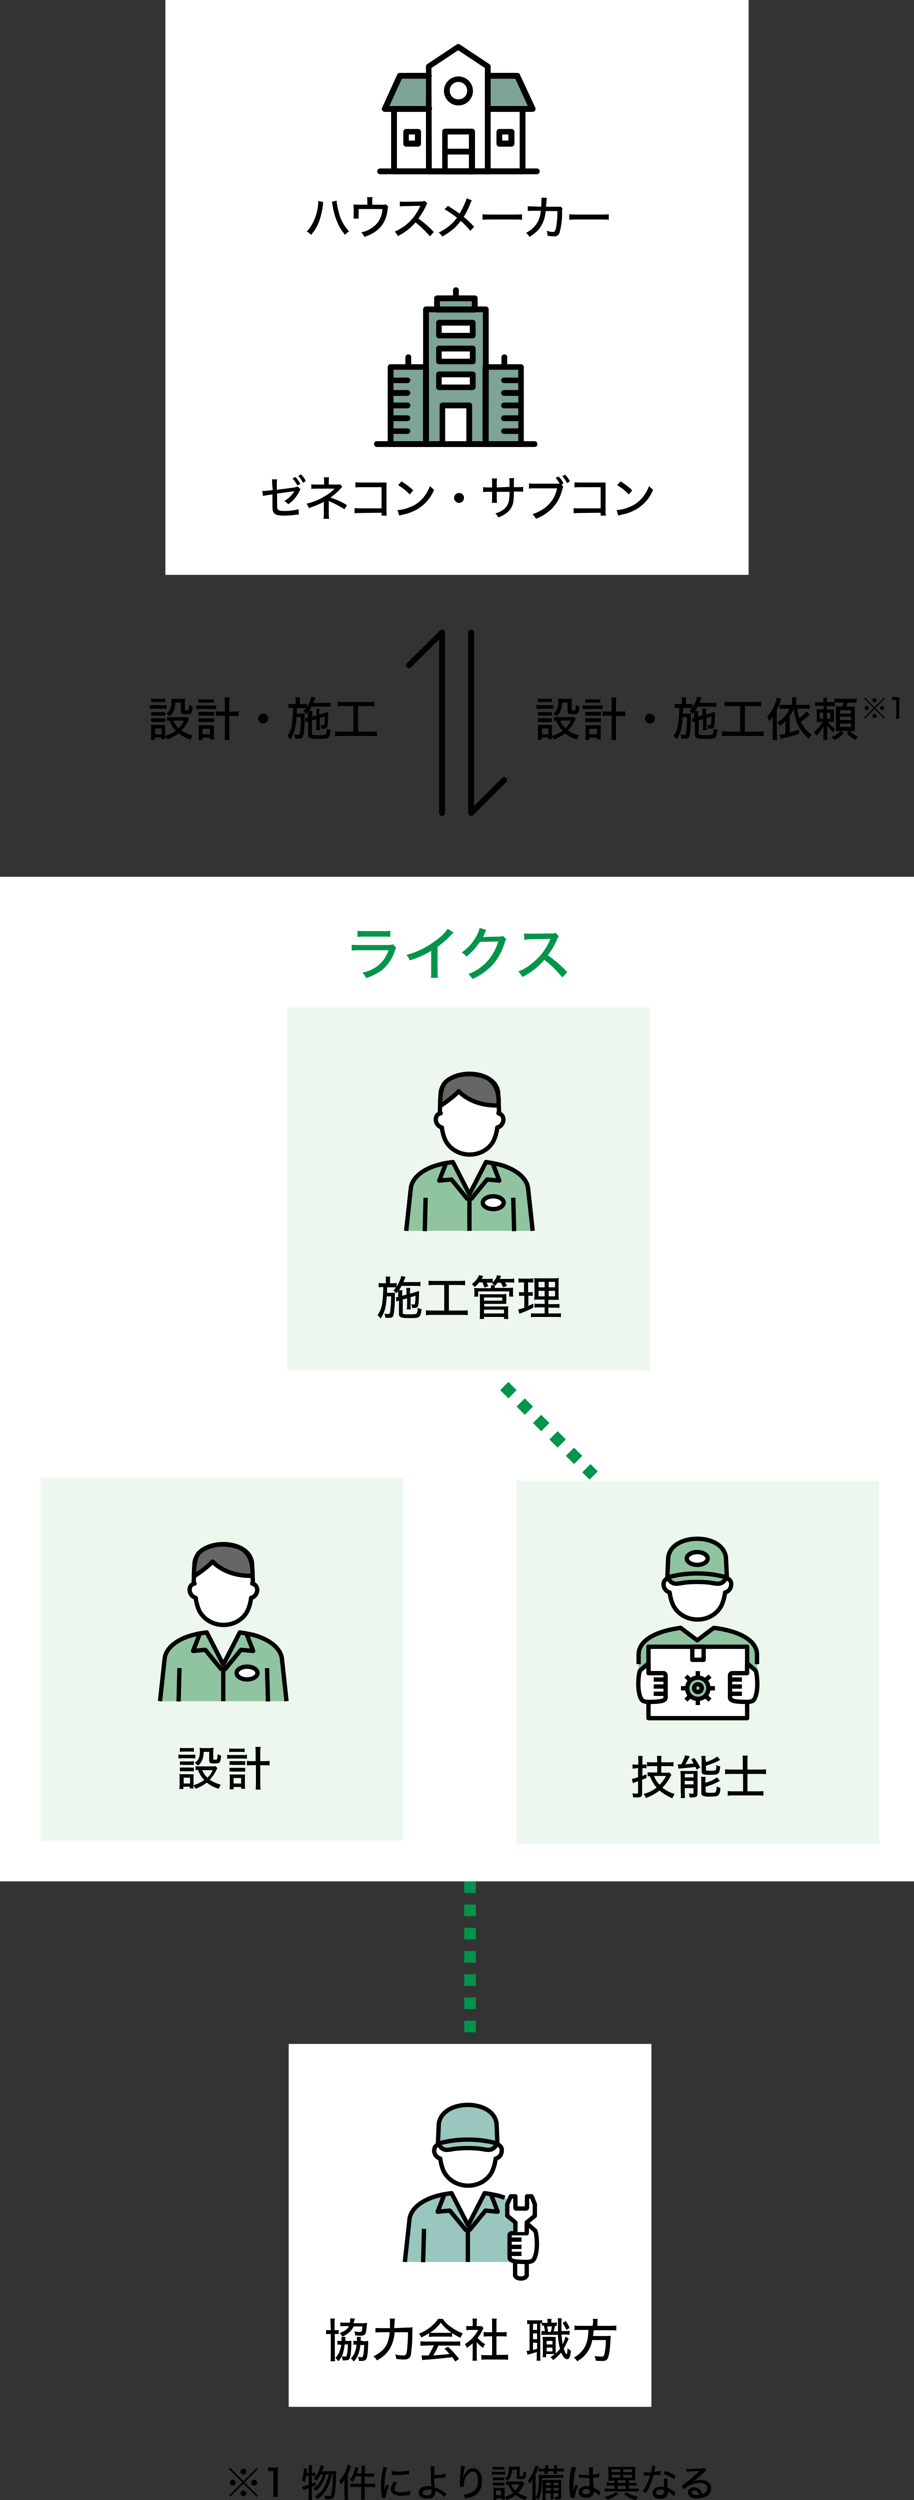 <?xml version="1.0" encoding="utf-8"?>
<!-- Generator: Adobe Illustrator 26.2.1, SVG Export Plug-In . SVG Version: 6.00 Build 0)  -->
<svg version="1.1" id="レイヤー_1" xmlns="http://www.w3.org/2000/svg" xmlns:xlink="http://www.w3.org/1999/xlink" x="0px"
	 y="0px" viewBox="0 0 315 861.1" style="enable-background:new 0 0 315 861.1;" xml:space="preserve">
<rect x="0" y="0" width="315" height="861.1" fill="#333333" stroke="none"/>
<style type="text/css">
	.st0{fill:#FFFFFF;}
	.st1{fill:#7EA397;}
	.st2{fill:#283133;}
	.st3{fill:none;stroke:#000000;stroke-width:2;stroke-linecap:round;stroke-linejoin:round;}
	.st4{fill:#00954A;}
	.st5{fill:#EDF7EE;}
	.st6{fill-rule:evenodd;clip-rule:evenodd;fill:#90C4A0;}
	.st7{fill:none;stroke:#000000;stroke-width:1.493;stroke-linejoin:round;stroke-miterlimit:2.613;}
	
		.st8{fill-rule:evenodd;clip-rule:evenodd;fill:#FFFFFF;stroke:#000000;stroke-width:1.493;stroke-linejoin:round;stroke-miterlimit:2.613;}
	.st9{fill:none;stroke:#000000;stroke-width:1.493;stroke-miterlimit:2.613;}
	.st10{fill:#666666;stroke:#000000;stroke-width:1.493;stroke-linejoin:round;stroke-miterlimit:2.613;}
	
		.st11{fill-rule:evenodd;clip-rule:evenodd;fill:#90C4A0;stroke:#000000;stroke-width:1.493;stroke-linejoin:round;stroke-miterlimit:2.613;}
	.st12{fill-rule:evenodd;clip-rule:evenodd;fill:#99C6BE;}
	
		.st13{fill-rule:evenodd;clip-rule:evenodd;fill:#99C6BE;stroke:#000000;stroke-width:1.493;stroke-linejoin:round;stroke-miterlimit:2.613;}
	.st14{fill:none;stroke:#00954A;stroke-width:4;stroke-linejoin:round;stroke-dasharray:4,4;}
</style>
<path class="st0" d="M57,0h201v198H57V0z"/>
<g transform="translate(9576.998 -1910)">
	<rect x="-9430.3" y="2016.8" class="st1" width="20.8" height="46.3"/>
	<rect x="-9426.6" y="2012.3" class="st1" width="13.5" height="4.4"/>
	<rect x="-9425.5" y="2021.2" class="st0" width="11.1" height="4.4"/>
	<rect x="-9425.5" y="2030" class="st0" width="11.1" height="4.4"/>
	<rect x="-9425.5" y="2039" class="st0" width="11.1" height="4.4"/>
	<rect x="-9424.5" y="2049.8" class="st0" width="9.4" height="12.8"/>
	<rect x="-9442" y="2036.6" class="st1" width="11.6" height="26.5"/>
	<rect x="-9409" y="2036.6" class="st1" width="11.6" height="26.5"/>
	<g transform="translate(-9542.381 1841.453)">
		<path d="M129,176.2h-13c-0.5,0-1-0.4-1-1c0,0,0,0,0,0v-3.9c0-0.5,0.4-1,1-1c0,0,0,0,0,0h13c0.5,0,1,0.4,1,1c0,0,0,0,0,0v3.9
			C129.9,175.7,129.5,176.2,129,176.2C129,176.2,129,176.2,129,176.2z M117,174.3h11v-2h-11L117,174.3z"/>
		<path d="M122.5,172.3c-0.5,0-1-0.4-1-1l0,0v-2.8c0-0.5,0.4-1,1-1s1,0.4,1,1v2.8C123.4,171.9,123,172.3,122.5,172.3L122.5,172.3z"
			/>
		<path d="M132.8,222.5h-20.6c-0.5,0-1-0.4-1-1v-46.4c0-0.5,0.4-1,1-1h20.6c0.5,0,1,0.4,1,1v46.4
			C133.7,222.1,133.3,222.5,132.8,222.5z M113.2,220.6h18.6v-44.5h-18.6V220.6z"/>
		<path d="M112.2,222.5H100c-0.5,0-1-0.4-1-1l0,0V195c0-0.5,0.4-1,1-1l0,0h12.2c0.5,0,1,0.4,1,1l0,0v26.6
			C113.2,222.1,112.7,222.5,112.2,222.5L112.2,222.5z M101,220.6h10.2v-24.7H101L101,220.6z"/>
		<path d="M144.9,222.5h-12.2c-0.5,0-1-0.4-1-1l0,0V195c0-0.5,0.4-1,1-1l0,0h12.2c0.5,0,1,0.4,1,1l0,0v26.6
			C145.9,222.1,145.5,222.5,144.9,222.5L144.9,222.5z M133.7,220.6H144v-24.7h-10.2L133.7,220.6z"/>
		<path d="M139.2,195.9c-0.5,0-1-0.4-1-1l0,0v-3.3c0-0.5,0.4-1,1-1s1,0.4,1,1l0,0v3.3C140.1,195.5,139.7,195.9,139.2,195.9z"/>
		<path d="M106.1,195.9c-0.5,0-1-0.4-1-1l0,0v-3.3c0-0.5,0.4-1,1-1s1,0.4,1,1l0,0v3.3C107.1,195.5,106.7,195.9,106.1,195.9z"/>
		<path d="M149.6,222.5H95.3c-0.5,0-1-0.4-1-1s0.4-1,1-1h54.3c0.5,0,1,0.4,1,1S150.2,222.5,149.6,222.5z"/>
		<path d="M128.3,185.1h-11.6c-0.5,0-1-0.4-1-1c0,0,0,0,0,0v-4.4c0-0.5,0.4-1,1-1h11.6c0.5,0,1,0.4,1,1v4.4
			C129.3,184.7,128.8,185.1,128.3,185.1C128.3,185.1,128.3,185.1,128.3,185.1z M117.6,183.2h9.7v-2.5h-9.7V183.2z"/>
		<path d="M128.3,194h-11.6c-0.5,0-1-0.4-1-1v-4.4c0-0.5,0.4-1,1-1h11.6c0.5,0,1,0.4,1,1v4.4C129.3,193.6,128.8,194,128.3,194z
			 M117.6,192.1h9.7v-2.5h-9.7V192.1z"/>
		<path d="M128.3,202.9h-11.6c-0.5,0-1-0.4-1-1v-4.4c0-0.5,0.4-1,1-1c0,0,0,0,0,0h11.6c0.5,0,1,0.4,1,1c0,0,0,0,0,0v4.4
			C129.3,202.5,128.8,202.9,128.3,202.9z M117.6,201h9.7v-2.5h-9.7V201z"/>
		<path d="M127.1,222.5h-9.2c-0.5,0-1-0.4-1-1v-13.3c0-0.5,0.4-1,1-1h9.2c0.5,0,1,0.4,1,1v13.3C128.1,222.1,127.6,222.5,127.1,222.5
			z M118.8,220.6h7.3v-11.4h-7.3V220.6z"/>
		<path d="M144.9,200.5h-5.8c-0.5,0-1-0.4-1-0.9s0.4-1,0.9-1c0,0,0,0,0.1,0h5.8c0.5,0,1,0.4,1,0.9S145.5,200.5,144.9,200.5
			C145,200.5,144.9,200.5,144.9,200.5z"/>
		<path d="M144.9,204.9h-5.8c-0.5,0-1-0.4-1-1c0-0.5,0.4-1,1-1h5.8c0.5,0,1,0.4,1,1C145.9,204.4,145.5,204.9,144.9,204.9
			L144.9,204.9z"/>
		<path d="M144.9,209.2h-5.8c-0.5,0-1-0.4-1-1c0-0.5,0.4-1,1-1h5.8c0.5,0,1,0.4,1,1C145.9,208.8,145.5,209.2,144.9,209.2
			L144.9,209.2z"/>
		<path d="M144.9,213.6h-5.8c-0.5,0-1-0.4-1-1c0-0.5,0.4-1,1-1h5.8c0.5,0,1,0.4,1,1C145.9,213.2,145.5,213.6,144.9,213.6
			L144.9,213.6z"/>
		<path d="M144.9,218h-5.8c-0.5,0-1-0.4-1-0.9s0.4-1,0.9-1c0,0,0,0,0.1,0h5.8c0.5,0,1,0.4,1,0.9S145.5,218,144.9,218
			C145,218,144.9,218,144.9,218z"/>
		<path d="M105.8,200.5H100c-0.5,0-1-0.4-1-0.9s0.4-1,0.9-1c0,0,0,0,0.1,0h5.8c0.5,0,1,0.4,1,0.9S106.4,200.5,105.8,200.5
			C105.9,200.5,105.8,200.5,105.8,200.5z"/>
		<path d="M105.8,204.9H100c-0.5,0-1-0.4-1-1c0-0.5,0.4-1,1-1h5.8c0.5,0,1,0.4,1,1C106.8,204.4,106.3,204.9,105.8,204.9z"/>
		<path d="M105.8,209.2H100c-0.5,0-1-0.4-1-1c0-0.5,0.4-1,1-1h5.8c0.5,0,1,0.4,1,1C106.8,208.8,106.3,209.2,105.8,209.2z"/>
		<path d="M105.8,213.6H100c-0.5,0-1-0.4-1-1c0-0.5,0.4-1,1-1h5.8c0.5,0,1,0.4,1,1C106.8,213.2,106.3,213.6,105.8,213.6z"/>
		<path d="M105.8,218H100c-0.5,0-1-0.4-1-0.9s0.4-1,0.9-1c0,0,0,0,0.1,0h5.8c0.5,0,1,0.4,1,0.9S106.4,218,105.8,218
			C105.9,218,105.8,218,105.8,218z"/>
	</g>
</g>
<path d="M94,168.8l-1.7,0.2c-0.6,0.1-1.2,0.1-1.9,0.1l0.2,1.7c0.6-0.1,1.2-0.2,1.8-0.3l1.5-0.2v3.7c0,1.8,0.1,2.2,0.6,2.8
	c0.6,0.6,1.5,0.8,3.6,0.8c1.3,0,2.6-0.1,3.9-0.3c0.3,0,0.6-0.1,1-0.1l-0.1-1.8c-1.6,0.4-3.2,0.6-4.8,0.6c-1.2,0-1.9-0.1-2.2-0.4
	c-0.3-0.3-0.4-0.6-0.4-2v-3.6l5.1-0.7l0.8-0.1c-0.1,0.3-0.3,0.6-0.5,0.8c-0.8,1.1-1.8,1.9-2.9,2.6c0.5,0.3,1,0.6,1.3,1.1
	c1.7-1.1,3-2.7,3.9-4.5c0.1-0.3,0.2-0.5,0.4-0.7l-1-0.9c-0.4,0.1-0.7,0.2-1.1,0.3l-6.1,0.8v-2c0-0.5,0-1,0.1-1.6h-1.8
	c0.1,0.5,0.1,1.1,0.1,1.6L94,168.8z M100.8,164.8c0.7,0.7,1.2,1.6,1.7,2.4l1-0.5c-0.4-0.9-1-1.7-1.7-2.4L100.8,164.8z M102.8,163.9
	c0.6,0.7,1.2,1.5,1.6,2.4l1-0.6c-0.4-0.9-1-1.6-1.6-2.3L102.8,163.9z M113.4,178.4c-0.1-0.7-0.1-1.4-0.1-2.1v-2.9c0-0.3,0-0.6,0-0.9
	c0.3,0.2,0.7,0.4,1,0.5c1.5,0.7,3,1.5,4.4,2.4l0.9-1.4c-1.8-1.1-3.7-2-5.7-2.6c1.2-0.9,2.4-1.9,3.4-3c0.2-0.3,0.4-0.5,0.7-0.7
	l-0.8-0.9c-0.3,0.1-0.6,0.1-0.9,0.1h-3v-1.1c0-0.5,0-0.9,0.1-1.4h-1.8c0.1,0.5,0.1,0.9,0.1,1.4v1.1h-2.5c-0.6,0-1.3,0-1.9-0.1v1.6
	c0.6-0.1,1.3-0.1,1.9-0.1h5.2c0.3,0,0.6,0,0.8,0c0,0,0.1,0,0.1,0c-0.6,0.7-1.3,1.3-2.1,1.8c-2.3,1.6-4.8,2.8-7.6,3.4
	c0.4,0.4,0.6,0.9,0.8,1.5c1.3-0.4,2.6-0.9,3.9-1.5c0.4-0.2,0.9-0.4,1.3-0.7c0,0.2,0,0.4,0,0.8v3c0,0.7,0,1.4-0.1,2.1H113.4z
	 M131.5,176.6v1h1.8c-0.1-0.6-0.1-1.1-0.1-1.7v-8.4c0-0.7,0-0.8,0-1.3c-0.5,0-0.5,0-1.3,0h-7.3c-0.7,0-1.4,0-2.1-0.1v1.8
	c0.7-0.1,1.4-0.1,2.1-0.1h6.9v7.3h-7.2c-0.7,0-1.4,0-2.1-0.1v1.8c0.7-0.1,1.4-0.1,2-0.1L131.5,176.6z M137.2,167.1
	c1.5,0.9,2.8,1.9,4,3.2l1.2-1.4c-1.2-1.2-2.6-2.2-4-3.1L137.2,167.1z M137.6,177.6c0.3-0.1,0.7-0.2,1-0.3c2.2-0.4,4.2-1.2,6-2.4
	c2.2-1.5,4-3.7,5-6.2c-0.5-0.4-1-0.8-1.4-1.3c-0.4,1.1-1,2.2-1.7,3.2c-1.2,1.7-2.8,3.1-4.8,3.9c-1.5,0.7-3.1,1.1-4.7,1.2
	L137.6,177.6z M158.2,169.8c-0.9,0-1.7,0.7-1.7,1.7c0,0.9,0.7,1.7,1.7,1.7c0.9,0,1.7-0.7,1.7-1.7
	C159.9,170.5,159.2,169.8,158.2,169.8C158.3,169.8,158.2,169.8,158.2,169.8z M171.2,167.9v-1.5c0-0.5,0-1.1,0.1-1.6h-1.8
	c0.1,0.5,0.1,1.1,0.1,1.6v1.5h-1.1c-0.7,0-1.3,0-2-0.1v1.7c0.7-0.1,1.3-0.1,2-0.1h1.1v1.9c0,0.8,0,1.4-0.1,1.9h1.8
	c-0.1-0.6-0.1-1.3-0.1-1.9v-1.9h4.4c0,1,0,1.6-0.1,2c0,1.5-0.6,2.9-1.7,3.9c-0.9,0.7-1.9,1.3-3.1,1.5c0.4,0.4,0.8,0.9,1,1.4
	c1.1-0.3,2.1-0.9,3-1.6c1.4-1.1,2.2-2.7,2.3-4.5c0.1-0.9,0.1-1.8,0.1-2.8h1.2c0.7,0,1.3,0,2,0.1v-1.7c-0.7,0.1-1.3,0.1-2,0.1h-1.2
	v-2c0-0.4,0-0.7,0.1-1.1h-1.7c0.1,0.5,0.1,1.1,0.1,1.6v1.4L171.2,167.9z M193.6,166.8l0.6-0.3c-0.4-0.9-1-1.7-1.7-2.4l-1,0.5
	c0.5,0.6,1,1.3,1.4,2h-8.4c-0.7,0-1.4,0-2.2-0.1v1.8c0.7-0.1,1.4-0.1,2.1-0.1h7.6c-0.6,3-2.4,5.6-4.9,7.2c-1.1,0.7-2.3,1.3-3.6,1.7
	c0.5,0.4,0.9,1,1.2,1.6c1.9-0.7,3.6-1.8,5.1-3.1c1.9-1.8,3.3-4.2,3.9-6.7c0.1-0.4,0.2-0.8,0.4-1.1L193.6,166.8z M193.8,164
	c0.6,0.7,1.2,1.5,1.6,2.4l1-0.6c-0.4-0.9-1-1.6-1.6-2.3L193.8,164z M207,176.6v1h1.8c-0.1-0.6-0.1-1.1-0.1-1.7v-8.4
	c0-0.7,0-0.8,0-1.3c-0.5,0-0.5,0-1.3,0h-7.3c-0.7,0-1.4,0-2.1-0.1v1.8c0.7-0.1,1.4-0.1,2.1-0.1h6.9v7.3h-7.2c-0.7,0-1.4,0-2.1-0.1
	v1.8c0.7-0.1,1.4-0.1,2-0.1L207,176.6z M212.7,167.1c1.5,0.9,2.8,1.9,4,3.2l1.2-1.4c-1.2-1.2-2.6-2.2-4-3.1L212.7,167.1z
	 M213.1,177.6c0.3-0.1,0.7-0.2,1-0.3c2.2-0.4,4.2-1.2,6-2.4c2.2-1.5,4-3.7,5-6.2c-0.5-0.4-1-0.8-1.4-1.3c-0.4,1.1-1,2.2-1.7,3.2
	c-1.2,1.7-2.8,3.1-4.8,3.9c-1.5,0.7-3.1,1.1-4.7,1.2L213.1,177.6z"/>
<path d="M109.7,69.2v0.2c0,0.5-0.1,1-0.1,1.5c-0.2,1.9-0.8,3.8-1.6,5.5c-0.6,1.2-1.3,2.4-2.3,3.3c0.6,0.3,1.1,0.7,1.5,1.2
	c2.3-2.6,3.4-5.5,4.1-10.2c0-0.1,0-0.2,0-0.3c0-0.1,0-0.2,0-0.2c0-0.2,0.1-0.4,0.1-0.6L109.7,69.2z M114.4,69.5
	c0.1,0.3,0.1,0.5,0.2,1.1c0.3,2,0.8,4,1.6,5.8c0.6,1.6,1.6,3.1,2.7,4.5c0.4-0.5,0.9-0.9,1.4-1.2c-1.8-1.9-3-4.2-3.6-6.8
	c-0.3-1.2-0.6-2.5-0.7-3.8L114.4,69.5z M128.3,70.5v-1.1c0-0.5,0-1,0.1-1.5h-1.9c0.1,0.5,0.1,1,0.1,1.5v1.1h-3.2
	c-0.5,0-1.1,0-1.6-0.1c0,0.5,0.1,0.9,0.1,1.4v1.9c0,0.5,0,1.1-0.1,1.6h1.8c0-0.4,0-0.9,0-1.6V72h8.2c-0.1,2.7-1.5,5.2-3.8,6.6
	c-1.1,0.7-2.2,1.2-3.5,1.4c0.4,0.5,0.8,1,1.1,1.6c3.6-1.2,5.9-3.1,7.1-5.9c0.5-1.2,0.8-2.4,0.9-3.7c0-0.3,0.1-0.6,0.2-0.8l-0.8-0.8
	c-0.5,0.1-1,0.2-1.5,0.1L128.3,70.5z M149.5,79.9c-1.6-1.7-3.4-3.3-5.3-4.6c1-1.4,1.9-2.8,2.6-4.4c0.1-0.3,0.3-0.6,0.5-0.8l-0.9-0.9
	c-0.4,0.1-0.8,0.2-1.3,0.2l-5.3,0.1h-0.4c-0.6,0-1.1,0-1.6-0.1l0,1.7c0.7-0.1,1.4-0.1,2-0.1l4.6-0.1c0.2,0,0.3,0,0.5,0
	c0,0,0,0.1-0.1,0.1c0,0.1-0.1,0.2-0.1,0.2c-1.2,2.7-3.1,5.1-5.5,6.8c-1,0.7-2.1,1.3-3.2,1.8c0.5,0.4,0.8,0.9,1.1,1.5
	c2.3-1.1,4.4-2.7,6.1-4.7c1.8,1.4,3.5,3.1,5,4.8L149.5,79.9z M160.8,68.3c-0.1,0.6-0.3,1.1-0.6,1.7c-0.5,1.2-1.1,2.4-1.8,3.6l-1.4-1
	c-0.8-0.5-1.5-1-2.6-1.7l-1.2,1.2c1.5,0.8,2.9,1.8,4.3,2.9c-1.6,2.2-3.8,3.9-6.3,5.1c0.5,0.4,0.9,0.8,1.2,1.4
	c1.3-0.7,2.6-1.6,3.8-2.6c1-0.8,1.8-1.8,2.6-2.8c1.2,1,2.3,2.2,3.3,3.4l1.3-1.4c-1.1-1.2-2.3-2.4-3.6-3.4c0.9-1.4,1.7-3,2.3-4.6
	c0.1-0.4,0.3-0.7,0.5-1.1L160.8,68.3z M166.4,75.7c0.8-0.1,1.7-0.1,2.5-0.1h8.6c0.8,0,1.6,0,2.4,0.1v-1.9c-0.8,0.1-1.6,0.1-2.4,0.1
	h-8.7c-0.8,0-1.6,0-2.5-0.1V75.7z M183.6,71.1c-0.6,0-1.2,0-1.7-0.1l0,1.7c0.6-0.1,1.1-0.1,1.7-0.1l2.8,0c-0.1,1.2-0.4,2.4-0.9,3.5
	c-0.9,1.8-2.4,3.2-4.2,4.1c0.5,0.4,0.9,0.9,1.2,1.4c0.9-0.6,1.8-1.2,2.6-2c1.4-1.4,2.3-3.2,2.7-5.1c0.1-0.6,0.2-1.2,0.3-1.8l4,0
	c0,1.8-0.1,3.6-0.4,5.4c-0.3,1.5-0.5,1.8-1.2,1.8c-0.7,0-1.4-0.2-2.1-0.4c0.2,0.5,0.3,1.1,0.3,1.7c0.7,0.1,1.3,0.2,2,0.2
	c1,0.2,1.9-0.4,2.2-1.4c0.6-2.4,0.9-4.8,0.8-7.2c0-0.3,0-0.7,0.2-1l-0.8-0.7c-0.4,0.1-0.8,0.2-1.2,0.1l-3.7,0c0-0.6,0-0.8,0.1-1.1
	c0-0.7,0.1-1.3,0.1-2l-1.8,0c0,0.3,0.1,0.6,0,0.8c0,0.7,0,1.5-0.1,2.3L183.6,71.1z M196.3,75.7c0.8-0.1,1.7-0.1,2.5-0.1h8.6
	c0.8,0,1.6,0,2.4,0.1v-1.9c-0.8,0.1-1.6,0.1-2.4,0.1h-8.7c-0.8,0-1.6,0-2.5-0.1V75.7z"/>
<g transform="translate(9577 -2108.981)">
	<g transform="translate(-9810 657)">
		<path class="st1" d="M400.2,1489.5c0,0.6,0.5,1,1,1h15.2c0.6,0,1-0.5,1-1c0-0.1,0-0.3-0.1-0.4l-5.3-11.4c-0.2-0.4-0.5-0.6-0.9-0.6
			h-10c-0.6,0-1,0.5-1,1h-18.3c0-0.6-0.5-1-1-1h-10c-0.4,0-0.8,0.2-0.9,0.6l-5.2,11.4c-0.2,0.5,0,1.1,0.5,1.3
			c0.1,0.1,0.3,0.1,0.4,0.1h15.2c0.6,0,1-0.5,1-1l0,0"/>
		<path class="st0" d="M401.2,1512h-20.4c-0.6,0-1-0.5-1-1l0,0l0,0v-36.1c0-0.3,0.2-0.7,0.4-0.8l10.2-6.8c0.3-0.2,0.8-0.2,1.1,0
			l10.2,6.8c0.3,0.2,0.4,0.5,0.4,0.8v36.1C402.2,1511.5,401.7,1512,401.2,1512C401.2,1512,401.2,1512,401.2,1512z"/>
		<path class="st2" d="M401.2,1478.5"/>
		<circle class="st0" cx="391" cy="1473.3" r="3.8"/>
		<path d="M418,1512h-54c-0.6,0-1-0.5-1-1c0-0.5,0.4-1,1-1h54c0.6,0,1,0.4,1,1C419,1511.5,418.6,1512,418,1512
			C418,1512,418,1512,418,1512z"/>
		<path d="M413.2,1512h-44.4c-0.6,0-1-0.5-1-1l0,0l0,0v-21.5c0-0.6,0.5-1,1-1c0.6,0,1,0.5,1,1l0,0v20.5h42.3v-20.5c0-0.6,0.5-1,1-1
			c0.6,0,1,0.5,1,1v21.5C414.2,1511.5,413.7,1512,413.2,1512z"/>
		<path d="M380.8,1490.5h-15.2c-0.6,0-1-0.5-1-1c0-0.1,0-0.3,0.1-0.4l5.2-11.4c0.2-0.4,0.5-0.6,0.9-0.6h10c0.6,0,1,0.5,1,1
			c0,0.6-0.5,1-1,1h-9.3l-4.3,9.4h13.7c0.6,0,1,0.4,1,1C381.9,1490,381.4,1490.5,380.8,1490.5
			C380.9,1490.5,380.8,1490.5,380.8,1490.5L380.8,1490.5z"/>
		<path d="M416.4,1490.5h-15.2c-0.6,0-1-0.5-1-1c0-0.5,0.4-1,1-1h13.7l-4.3-9.4h-9.3c-0.6,0-1-0.5-1-1s0.5-1,1-1h10
			c0.4,0,0.8,0.2,0.9,0.6l5.3,11.4c0.2,0.5,0,1.1-0.5,1.3C416.7,1490.5,416.6,1490.5,416.4,1490.5L416.4,1490.5z"/>
		<path d="M401.2,1512h-20.4c-0.6,0-1-0.5-1-1l0,0l0,0v-36.1c0-0.3,0.2-0.7,0.4-0.8l10.2-6.8c0.3-0.2,0.8-0.2,1.1,0l10.2,6.8
			c0.3,0.2,0.4,0.5,0.4,0.8v36.1C402.2,1511.5,401.7,1512,401.2,1512C401.2,1512,401.2,1512,401.2,1512z M381.8,1510h18.3v-34.6
			l-9.2-6.1l-9.2,6.1L381.8,1510z"/>
		<path d="M395.7,1512h-9.3c-0.6,0-1-0.5-1-1v-13.7c0-0.6,0.5-1,1-1c0,0,0,0,0,0h9.3c0.6,0,1,0.5,1,1c0,0,0,0,0,0v13.7
			C396.7,1511.5,396.2,1512,395.7,1512C395.7,1512,395.7,1512,395.7,1512z M387.3,1510h7.3v-11.7h-7.3L387.3,1510z"/>
		<path d="M391,1488.3c-2.8,0-5-2.3-5-5c0-2.8,2.3-5,5-5c2.8,0,5,2.3,5,5l0,0l0,0C396,1486,393.8,1488.3,391,1488.3z M391,1480.2
			c-1.7,0-3,1.3-3,3c0,1.7,1.3,3,3,3c1.7,0,3-1.3,3-3l0,0C394,1481.6,392.7,1480.2,391,1480.2z"/>
		<path d="M409.3,1502.5h-4.2c-0.6,0-1-0.5-1-1l0,0l0,0v-4.1c0-0.6,0.5-1,1-1c0,0,0,0,0,0h4.2c0.6,0,1,0.5,1,1l0,0v4.1
			C410.3,1502,409.8,1502.5,409.3,1502.5z M406.1,1500.4h2.1v-2.1h-2.1L406.1,1500.4z"/>
		<path d="M377.1,1502.5h-4.1c-0.6,0-1-0.5-1-1l0,0v-4.1c0-0.6,0.5-1,1-1c0,0,0,0,0,0h4.1c0.6,0,1,0.5,1,1l0,0v4.1
			C378.1,1502,377.6,1502.5,377.1,1502.5z M373.9,1500.4h2.1v-2.1h-2.1V1500.4z"/>
		<path d="M395.7,1505.2L395.7,1505.2c-3.3,0-8.8,0-9.2,0l-0.1-1h0l-0.7-0.7c0.3-0.3,0.3-0.3,5.4-0.3c2.3,0,4.6,0,4.6,0
			c0.6,0,1,0.5,1,1C396.6,1504.7,396.2,1505.2,395.7,1505.2L395.7,1505.2z"/>
	</g>
</g>
<g transform="translate(203.756 275.844) rotate(90)">
	<path class="st3" d="M-58,41.4H4.2L-7.2,30"/>
	<path class="st3" d="M4.2,51.4H-58l11.3,11.4"/>
</g>
<path class="st0" d="M0,302h315v346H0V302z"/>
<path class="st4" d="M123.1,322.7c0.8-0.1,1.7-0.1,2.5-0.1h6.4c0.8,0,1.7,0,2.5,0.1v-2.1c-0.8,0.1-1.7,0.2-2.5,0.1h-6.3
	c-0.8,0-1.7,0-2.5-0.1V322.7z M121.4,327.4c0.9-0.1,1.8-0.1,2.7-0.1h9.8c-0.6,1.9-1.7,3.6-3.3,5c-1.6,1.4-3.6,2.3-5.7,2.7
	c0.6,0.6,1,1.2,1.3,1.9c1.8-0.6,3.5-1.4,5.1-2.5c2.2-1.7,3.9-4.1,4.7-6.7c0.1-0.4,0.3-0.9,0.5-1.3l-1-1.1c-0.6,0.1-1.2,0.2-1.9,0.2
	h-9.6c-0.9,0-1.8,0-2.8-0.1V327.4z M154.3,319.9c-1,1.5-2.3,2.7-3.8,3.8c-3.1,2.4-6.6,4.2-10.4,5.2c0.5,0.6,0.9,1.2,1.1,1.9
	c2.6-0.8,5.1-1.9,7.4-3.3v6.7c0,0.9,0,1.8-0.1,2.6h2.4c-0.1-0.9-0.1-1.8-0.1-2.6v-8.1c1.7-1.2,3.2-2.5,4.6-4
	c0.3-0.3,0.6-0.6,0.9-0.9L154.3,319.9z M165.3,319.6c-0.2,1-0.6,1.9-1.1,2.8c-1.2,2.3-3,4.2-5.1,5.7c0.7,0.3,1.2,0.8,1.6,1.4
	c1.9-1.4,3.4-3.2,4.7-5.1l6.3-0.1c-0.7,2.3-1.8,4.5-3.4,6.4c-1.9,2.2-4.2,3.8-6.9,4.8c0.6,0.5,1.1,1.1,1.4,1.7
	c2.7-1.1,5.1-2.9,7.1-5c1.9-2.2,3.2-4.8,4.1-7.6c0.1-0.4,0.2-0.8,0.5-1.1l-1.1-1.1c-0.4,0.1-0.8,0.2-1.3,0.2l-4.8,0.1
	c-0.4,0-0.7,0-0.9,0.1c0.3-0.5,0.6-1.1,0.8-1.7c0.1-0.3,0.2-0.5,0.4-0.8L165.3,319.6z M195.5,334.8c-2-2.1-4.3-4.1-6.7-5.8
	c1.3-1.7,2.4-3.5,3.2-5.5c0.1-0.4,0.3-0.7,0.6-1l-1.1-1.2c-0.5,0.2-1,0.3-1.6,0.2l-6.7,0.1h-0.5c-0.7,0-1.4,0-2.1-0.1l0.1,2.2
	c0.8-0.1,1.7-0.2,2.6-0.2l5.8-0.1c0.3,0,0.4,0,0.6,0c0,0.1,0,0.1-0.1,0.2c-0.1,0.1-0.1,0.2-0.1,0.3c-1.5,3.4-3.9,6.3-6.9,8.5
	c-1.2,0.9-2.6,1.7-4,2.2c0.6,0.5,1,1.2,1.4,1.9c2.9-1.4,5.5-3.4,7.6-5.9c2.3,1.8,4.4,3.8,6.2,6.1L195.5,334.8z"/>
<path class="st5" d="M99,347h125v125H99V347z"/>
<g transform="translate(-111.813 294.35)">
	<path class="st6" d="M251.8,129.6l1.6-14.7c0.5-4.1,5.1-7,10.1-8.2c1.4-0.4,2.9-0.6,4.4-0.8l5.7,11.1l5.7-11.1
		c1.5,0.2,2.9,0.5,4.4,0.8c5,1.3,9.6,4.2,10.1,8.2l1.6,14.7H251.8z"/>
	<path class="st7" d="M251.8,129.6l1.6-14.7c0.5-4.1,5.1-7,10.1-8.2c1.4-0.4,2.9-0.6,4.4-0.8l5.7,11.1l5.7-11.1
		c1.5,0.2,2.9,0.5,4.4,0.8c5,1.3,9.6,4.2,10.1,8.2l1.6,14.7"/>
	<path class="st7" d="M281.5,106.1l2.4,6.2l-4.2-0.4l-5.4,6.6h-1.5l-5.4-6.6l-4.2,0.4l2.4-6.2"/>
	<path class="st8" d="M283.6,89.1C283.6,89.1,283.6,89.1,283.6,89.1c0-0.2,0.1-0.3,0.2-0.5c-0.1-2.2-0.2-4.5-0.3-6.7
		c-0.6-4.3-5.2-6.4-9.9-6.4s-9.3,2.1-9.9,6.4c-0.1,2.2-0.2,4.5-0.3,6.7c0.1,0.2,0.2,0.3,0.3,0.5c0,0,0,0-0.1,0
		c-1,0.2-1.6,1.1-1.6,2.1c0,1.3,0.8,2.4,2.1,2.8c0.2,1.6,0.6,3.1,1.3,4.6c3.5,6.3,13.1,6.3,16.5,0c0.7-1.5,1.1-3,1.3-4.6
		c1.3-0.3,2.1-1.5,2.1-2.8C285.3,90.2,284.6,89.3,283.6,89.1z"/>
	<line class="st9" x1="288.7" y1="118.2" x2="289" y2="129.7"/>
	<line class="st9" x1="258.2" y1="129.7" x2="258.5" y2="118.2"/>
	<line class="st9" x1="273.6" y1="118.5" x2="273.6" y2="129.6"/>
	<path class="st8" d="M281.8,117.7c2,0,3.6,1,3.6,2.2s-1.6,2.2-3.6,2.2s-3.6-1-3.6-2.2S279.8,117.7,281.8,117.7z"/>
	<path class="st10" d="M263.5,86.6c0,0,4.5-2.9,6.4-5.1c0,0,4.4,5.2,13.7,4.9c0,0,1.1-8.2-5.5-10.1s-12.1,0.6-13.4,2.9
		C263.3,81.8,263.5,86.6,263.5,86.6z"/>
</g>
<path class="st5" d="M14,509h125v125H14V509z"/>
<path class="st5" d="M178,510h125v125H178V510z"/>
<path d="M226.4,610.5h-1.7c-0.5,0-1,0-1.5-0.1v1.4c0.4,0,0.4,0,0.8,0c0.5,1.4,1.3,2.7,2.3,3.9c-1.3,1-2.8,1.8-4.5,2.2
	c0.3,0.4,0.6,0.9,0.8,1.4c1.7-0.6,3.3-1.5,4.7-2.6c1.3,1.1,2.8,2,4.4,2.7c0.2-0.5,0.5-1,0.8-1.5c-1.5-0.4-3-1.2-4.2-2.2
	c1-1,1.9-2.2,2.6-3.5c0.1-0.3,0.3-0.6,0.5-0.9l-0.7-0.8c-0.4,0.1-0.8,0.1-1.1,0.1h-1.7v-2.3h2.4c0.6,0,1.2,0,1.8,0.1v-1.5
	c-0.6,0.1-1.2,0.1-1.8,0.1h-2.4v-0.6c0-0.5,0-1.1,0.1-1.6h-1.6c0.1,0.5,0.1,1.1,0.1,1.6v0.6h-1.7c-0.6,0-1.2,0-1.8-0.1v1.5
	c0.6-0.1,1.2-0.1,1.8-0.1h1.7V610.5z M229.5,611.7c-0.5,1.1-1.3,2.2-2.2,3c-0.8-0.8-1.5-1.9-1.9-3H229.5z M219.9,608.9v3.2
	c-0.7,0.3-1.4,0.5-2.1,0.6l0.3,1.5c0.2-0.1,0.4-0.2,0.7-0.3c0.3-0.1,0.3-0.1,1.1-0.4v3.8c0,0.4-0.1,0.5-0.7,0.5
	c-0.4,0-0.9-0.1-1.3-0.1c0.2,0.4,0.3,0.9,0.3,1.4c0.5,0,0.8,0,1.2,0c1.6,0,1.9-0.3,1.9-1.4V613c0.5-0.2,0.5-0.2,1.5-0.6l0-1.3
	c-0.7,0.3-1,0.4-1.4,0.6v-2.7h0.3c0.4,0,0.7,0,1.1,0.1v-1.4c-0.4,0-0.7,0.1-1.1,0.1h-0.3v-1.4c0-0.5,0-1.1,0.1-1.6h-1.6
	c0.1,0.5,0.1,1.1,0.1,1.6v1.4h-0.7c-0.4,0-0.8,0-1.3-0.1v1.5c0.4-0.1,0.8-0.1,1.2-0.1L219.9,608.9z M234.6,607.7c-0.1,0-0.1,0-0.2,0
	c-0.1,0-0.6,0-0.8,0l0.2,1.5c0.3-0.1,0.7-0.1,1-0.1c1.2-0.1,3.9-0.4,4.9-0.5c0.1,0.3,0.2,0.5,0.4,0.9l1.2-0.7
	c-0.6-1.2-1.3-2.3-2-3.3l-1.1,0.5c0.3,0.4,0.6,0.9,0.8,1.4c-1.1,0.1-1.5,0.2-2.8,0.3c0.4-0.6,1-1.8,1.2-2.2c0.1-0.2,0.2-0.4,0.3-0.6
	l-1.6-0.3c-0.3,1.1-0.8,2.2-1.4,3.2L234.6,607.7z M243.1,606.1c0-0.4,0-0.9,0.1-1.3h-1.5c0.1,0.5,0.1,0.9,0.1,1.4v3.9
	c0,1,0.5,1.2,2.7,1.2c2.1,0,2.7-0.1,3.1-0.5c0.3-0.4,0.5-0.9,0.6-2.4c-0.5-0.1-0.9-0.2-1.3-0.5c0,1.3-0.1,1.6-0.3,1.8
	c-0.2,0.2-0.6,0.2-2,0.2c-1.2,0-1.3,0-1.3-0.5v-1.2c1.3-0.4,2.6-0.9,3.9-1.5c0.7-0.4,0.7-0.4,1-0.5l-1-1.2c-1.2,0.9-2.5,1.5-3.9,1.9
	L243.1,606.1z M243.1,613.4c0-0.5,0-0.9,0.1-1.4h-1.6c0.1,0.5,0.1,0.9,0.1,1.4v4.1c0,0.5,0.1,0.8,0.5,1c0.8,0.3,1.6,0.4,2.5,0.3
	c1.9,0,2.5-0.1,2.9-0.5c0.4-0.4,0.6-1.1,0.7-2.5c-0.5-0.1-0.9-0.3-1.3-0.5c0,0.6-0.1,1.3-0.3,1.9c-0.2,0.3-0.6,0.3-1.8,0.3
	c-0.4,0-0.9,0-1.3-0.1c-0.4-0.1-0.4-0.2-0.4-0.4v-1.6c0.8-0.2,1.6-0.5,2.4-0.8c0.5-0.2,2-0.9,2.5-1.2l-1-1.2c-1.2,0.9-2.5,1.5-4,1.8
	L243.1,613.4z M234.7,617.6c0,0.6,0,1.1-0.1,1.7h1.5c-0.1-0.6-0.1-1.1-0.1-1.7v-1.7h3v1.6c0,0.3-0.1,0.3-0.5,0.3
	c-0.4,0-0.8,0-1.1-0.1c0.2,0.4,0.2,0.9,0.3,1.4c0.3,0,0.4,0,0.6,0c1.7,0,2.1-0.3,2.1-1.4v-6.8c0-0.3,0-0.7,0-1
	c-0.5,0.1-1,0.1-1.5,0.1h-3.2c-0.4,0-0.8,0-1.2,0c0,0.5,0.1,1,0.1,1.5V617.6z M236,611h3v1.2h-3L236,611z M236,613.4h3v1.2h-3
	L236,613.4z M256.1,609.5h-4c-0.7,0-1.4,0-2.2-0.1v1.7c0.7-0.1,1.4-0.1,2.2-0.1h4v6h-3.4c-0.6,0-1.3,0-1.9-0.1v1.6
	c0.6-0.1,1.3-0.1,1.9-0.1h8.5c0.6,0,1.3,0,1.9,0.1v-1.6c-0.6,0.1-1.3,0.1-1.9,0.1h-3.6v-6h4.4c0.7,0,1.3,0,2,0.1v-1.7
	c-0.7,0.1-1.4,0.1-2.1,0.1h-4.3v-3c0-0.6,0-1.2,0.1-1.8h-1.8c0.1,0.6,0.1,1.2,0.1,1.8V609.5z"/>
<g transform="translate(98.793 454.493)">
	<path class="st6" d="M121.3,129.6l0-14.7c0.5-4.1,5.1-7,10.1-8.2c1.4-0.4,2.9-0.6,4.4-0.8l5.7,4.7l5.7-4.7c1.5,0.2,2.9,0.5,4.4,0.8
		c5,1.3,10.1,4.2,10.6,8.2l-0.1,14.7H121.3z"/>
	<path class="st8" d="M124.7,131.6v5.7h34v-24.6h-34v8.9"/>
	<path class="st8" d="M161.6,120.9l-2.9-2.5l0,0l0,3.4l-5.2,0c-0.4,0-0.7,0.4-0.7,0.8c0,0,0,0,0,0.1l0,7.4c0,1.4,2,1.5,5,1.6
		c1.1,0,2.5,0.1,3.2-0.7C162.9,128.4,162.1,121.5,161.6,120.9L161.6,120.9z"/>
	<line class="st9" x1="152.8" y1="124" x2="156.9" y2="124"/>
	<line class="st9" x1="152.8" y1="126.4" x2="156.9" y2="126.4"/>
	<line class="st9" x1="152.8" y1="128.9" x2="156.9" y2="128.9"/>
	<path class="st8" d="M121.8,120.9l2.9-2.5l0,0l0,3.4l5.2,0c0.4,0,0.7,0.4,0.7,0.8c0,0,0,0,0,0.1l0,7.4c0,1.4-2,1.5-5,1.6
		c-1.1,0-2.5,0.1-3.2-0.7C120.5,128.4,121.3,121.5,121.8,120.9L121.8,120.9z"/>
	<line class="st9" x1="130.6" y1="124" x2="126.5" y2="124"/>
	<line class="st9" x1="130.6" y1="126.4" x2="126.5" y2="126.4"/>
	<line class="st9" x1="130.6" y1="128.9" x2="126.5" y2="128.9"/>
	<path class="st7" d="M121.3,118.7l0-3.4c0.1-5.1,6.6-8.1,14.5-9.1l5.7,4.3l5.7-4.3c8,0.9,14.8,4,14.9,9.1l0,3.4"/>
	<path class="st8" d="M132,89.1c-0.2,0-0.3,0-0.5,0c-1,0.2-1.6,1.1-1.6,2.1c0,1.3,0.8,2.4,2.1,2.8c0.2,1.6,0.6,3.1,1.3,4.6
		c3.5,6.3,13.1,6.3,16.5,0c0.7-1.5,1.1-3,1.3-4.6c1.3-0.3,2.1-1.5,2.1-2.8c0.1-1-0.6-1.9-1.6-2.1c-0.2,0-0.3,0-0.5,0"/>
	<path class="st11" d="M141.5,75.5c4.7,0,9.3,2.1,9.9,6.4c0.1,2.2,0.2,4.5,0.3,6.7c-1.6,3.2-3.2,2.4-6,2c-2.8-0.3-5.7-0.3-8.5,0
		c-2.8,0.4-4.4,1.2-6-2c0.1-2.2,0.2-4.5,0.3-6.7C132.1,77.6,136.8,75.5,141.5,75.5L141.5,75.5z"/>
	<path class="st9" d="M151.6,88.8c-6.6-1.8-13.7-1.8-20.3,0"/>
	<path class="st8" d="M141.5,80.1c2,0,3.6,1,3.6,2.2s-1.6,2.2-3.6,2.2s-3.6-1-3.6-2.2S139.5,80.1,141.5,80.1z"/>
	<path class="st7" d="M139.8,112.7h3.9v4.5h-3.9V112.7z"/>
	<path class="st11" d="M144.3,124.4c-1.4-1.4-3.8-1.4-5.2,0c-1.4,1.4-1.4,3.8,0,5.2c1.4,1.4,3.8,1.4,5.2,0
		C145.7,128.1,145.7,125.8,144.3,124.4C144.3,124.4,144.3,124.4,144.3,124.4z"/>
	<path class="st7" d="M142.7,126c-0.5-0.5-1.4-0.5-1.9,0c-0.5,0.5-0.5,1.4,0,1.9c0.5,0.5,1.4,0.5,1.9,0
		C143.2,127.4,143.2,126.5,142.7,126C142.7,126,142.7,126,142.7,126z"/>
	<line class="st9" x1="145.9" y1="122.8" x2="144.2" y2="124.4"/>
	<line class="st9" x1="141.7" y1="121.1" x2="141.7" y2="123.4"/>
	<line class="st9" x1="137.6" y1="122.8" x2="139.2" y2="124.4"/>
	<line class="st9" x1="135.9" y1="127" x2="138.2" y2="127"/>
	<line class="st9" x1="137.6" y1="131.1" x2="139.2" y2="129.5"/>
	<line class="st9" x1="141.7" y1="132.8" x2="141.7" y2="130.5"/>
	<line class="st9" x1="145.9" y1="131.1" x2="144.2" y2="129.5"/>
	<line class="st9" x1="147.6" y1="127" x2="145.3" y2="127"/>
</g>
<path class="st0" d="M99.5,704h125v125h-125V704z"/>
<g transform="translate(38.729 649.493)">
	<path class="st12" d="M100.7,129.6l1.6-14.7c0.5-4.1,5.1-7,10.1-8.2c1.4-0.4,2.9-0.6,4.4-0.8l5.7,11.1l5.7-11.1
		c1.5,0.2,3,0.5,4.4,0.8c5,1.3,9.6,4.2,10.1,8.2l1.6,14.7L100.7,129.6z"/>
	<path class="st7" d="M100.8,129.6l1.6-14.7c0.5-4.1,5.1-7,10.1-8.2c1.4-0.4,2.9-0.6,4.4-0.8l5.7,11.1l5.7-11.1
		c1.5,0.2,3,0.5,4.4,0.8c0.9,0.2,1.7,0.5,2.5,0.8"/>
	<path class="st7" d="M130.4,106.1l2.4,6.2l-4.2-0.4l-5.4,6.6h-1.5l-5.4-6.6l-4.2,0.4l2.4-6.2"/>
	<line class="st9" x1="107.1" y1="129.7" x2="107.4" y2="118.2"/>
	<line class="st9" x1="122.5" y1="118.5" x2="122.5" y2="129.6"/>
	<path class="st8" d="M113,89.1c-0.2,0-0.3,0-0.5,0c-1,0.2-1.6,1.1-1.6,2.1c0,1.3,0.8,2.4,2.1,2.8c0.2,1.6,0.6,3.1,1.3,4.6
		c3.5,6.3,13.1,6.3,16.5,0c0.7-1.5,1.1-3,1.3-4.6c1.3-0.3,2.1-1.5,2.1-2.8c0.1-1-0.6-1.9-1.6-2.1c-0.2,0-0.3,0-0.5,0"/>
	<path class="st13" d="M122.5,75.5c4.7,0,9.3,2.1,9.9,6.4c0.1,2.2,0.2,4.5,0.3,6.7c-1.6,3.2-3.2,2.4-6,2c-2.8-0.3-5.7-0.3-8.5,0
		c-2.8,0.4-4.4,1.2-6-2c0.1-2.2,0.2-4.5,0.3-6.7C113.2,77.6,117.8,75.5,122.5,75.5L122.5,75.5z"/>
	<path class="st9" d="M132.7,88.8c-6.6-1.8-13.7-1.8-20.3,0"/>
	<path class="st8" d="M138.8,129.4l0,4.9c0.5,1.3,3.4,1.4,4,0c0-1.2,0-2.5,0-4.9"/>
	<path class="st8" d="M145.7,118.8l-2.9-2.5l0,0l0,3.4l-5.2,0c-0.4,0-0.8,0.4-0.7,0.8c0,0,0,0,0,0.1l0,7.4c0,1.4,2,1.5,5,1.6
		c1.1,0,2.5,0.1,3.2-0.7C147,126.3,146.2,119.4,145.7,118.8L145.7,118.8z"/>
	<line class="st9" x1="136.9" y1="126.8" x2="141" y2="126.8"/>
	<line class="st9" x1="136.9" y1="124.4" x2="141" y2="124.4"/>
	<line class="st9" x1="136.9" y1="121.9" x2="141" y2="121.9"/>
	<path class="st8" d="M142.8,119.3V116l2.8-2.3v-4l-1.1-2.7h-1.6v3.9c0,0.2-0.2,0.3-0.3,0.3h-3.4c-0.2,0-0.3-0.2-0.3-0.3V107h-1.6
		l-1.2,2.7v4l2.8,2.3v3.3"/>
</g>
<path class="st14" d="M173.8,477.4l30.8,30.8"/>
<path d="M137.6,446.6c-0.3,0.1-0.7,0.2-1.1,0.2l0.1,1.5c0.3-0.1,0.6-0.2,0.8-0.3l0.1,0v4.5c-0.1,0.6,0.3,1.1,0.9,1.3
	c0.9,0.2,1.9,0.2,2.8,0.2c2.2,0,2.9-0.1,3.3-0.5c0.4-0.4,0.6-1,0.8-2.6c-0.5-0.1-0.9-0.2-1.4-0.4c0.1,0.6,0,1.3-0.3,1.9
	c-0.2,0.2-0.7,0.3-2,0.3c-2.8,0-2.8,0-2.8-0.7v-4.4l1.5-0.4v2.5c0,0.4,0,0.9-0.1,1.3h1.4c-0.1-0.4-0.1-0.9-0.1-1.3v-2.9l1.7-0.5
	c0,0.8,0,1.5-0.1,2.1c-0.1,0.8-0.1,0.9-0.5,0.9c-0.3,0-0.6,0-0.9-0.1c0.2,0.4,0.3,0.8,0.3,1.3c0.4,0,0.6,0,0.8,0
	c1.4,0,1.5-0.4,1.6-5c0-0.4,0-0.5,0-0.9c-0.1,0.1-0.3,0.1-0.4,0.2c-0.1,0-0.2,0.1-0.4,0.1c-0.3,0.1-0.5,0.2-0.6,0.2l-1.7,0.5v-0.7
	c0-0.4,0-0.9,0.1-1.3h-1.4c0.1,0.4,0.1,0.9,0.1,1.3v1l-1.5,0.4v-0.6c0-0.4,0-0.8,0.1-1.3h-1.2c0.4-0.5,0.5-0.8,0.9-1.5h4.9
	c0.6,0,1.2,0,1.6,0.1v-1.5c-0.5,0.1-1.1,0.1-1.6,0.1h-4.3c0.5-1.1,0.5-1.1,0.5-1.2c0.1-0.3,0.2-0.4,0.3-0.6l-1.5-0.3
	c-0.3,1.3-0.9,2.5-1.6,3.7v-1.3c-0.5,0.1-1,0.1-1.5,0.1h-0.8v-0.9c0-0.5,0-1,0.1-1.4h-1.6c0.1,0.5,0.1,1,0.1,1.4v0.9h-1.1
	c-0.5,0-1,0-1.4-0.1v1.5c0.4-0.1,0.9-0.1,1.3-0.1h0.3c0,1.6-0.1,3.2-0.3,4.9c-0.1,1.7-0.7,3.4-1.7,4.8c0.4,0.3,0.8,0.7,1,1.2
	c0.8-1.1,1.4-2.4,1.7-3.8c0.3-1.3,0.4-2.6,0.5-3.9h1.5c0,1.7-0.1,3.3-0.3,5c-0.1,0.9-0.2,1.1-0.8,1.1c-0.4,0-0.8-0.1-1.2-0.1
	c0.2,0.5,0.2,0.9,0.3,1.4c0.9,0,0.9,0,1.1,0c0.3,0,0.7,0,1-0.1c0.4-0.1,0.6-0.4,0.8-1.2c0.3-2,0.4-4,0.4-6v-0.6c0-0.1,0-0.6,0-0.8
	c-0.4,0-0.8,0.1-1.2,0.1h-1.5c0-0.5,0-0.5,0-1.9h1.8c0.4,0,0.9,0,1.3,0c-0.3,0.4-0.6,0.8-0.9,1.1c0.4,0.3,0.8,0.6,1,1
	c0.3-0.4,0.4-0.5,0.6-0.8c0,0.3,0.1,0.7,0,1V446.6z M153.1,442.6v8.8h-4.2c-0.7,0-1.4,0-2.1-0.1v1.7c0.7-0.1,1.4-0.1,2-0.1h10.4
	c0.7,0,1.4,0,2,0.1v-1.7c-0.7,0.1-1.4,0.1-2,0.1h-4.5v-8.8h3.6c0.7,0,1.3,0,2,0.1v-1.6c-0.7,0.1-1.3,0.1-2,0.1h-8.6
	c-0.7,0-1.3,0-2-0.1v1.6c0.7-0.1,1.3-0.1,2-0.1H153.1z M166.3,441.9c0.3,0.5,0.5,1.1,0.7,1.6l1.3-0.5c-0.2-0.4-0.4-0.8-0.6-1.2h1.1
	c0.4,0,0.7,0,1.1,0.1c-0.1,0.1-0.2,0.1-0.3,0.3c0.3,0.1,0.5,0.3,0.8,0.5h-1.2c0,0.3,0.1,0.5,0,0.8v0.2H165c-0.6,0-1.1,0-1.6-0.1
	c0,0.3,0.1,0.7,0.1,1v1c0,0.3,0,0.7-0.1,1h1.4v-1.8h10.7v1.8h1.4c-0.1-0.3-0.1-0.7-0.1-1.1v-1c0-0.3,0-0.7,0-1
	c-0.6,0.1-1.1,0.1-1.7,0.1h-4.6v-0.2c0-0.2,0-0.3,0-0.5c0.4-0.3,0.7-0.7,1-1.1h1.1c0.3,0.5,0.6,1.1,0.8,1.6l1.3-0.5
	c-0.2-0.4-0.4-0.8-0.7-1.2h1.7c0.5,0,1,0,1.5,0.1v-1.4c-0.5,0.1-1,0.1-1.5,0.1h-3.5c0.2-0.3,0.4-0.7,0.5-1l-1.4-0.3
	c-0.2,1-0.8,1.8-1.5,2.5v-1.3c-0.5,0.1-0.9,0.1-1.4,0.1h-2.4c0.2-0.4,0.3-0.5,0.5-1l-1.4-0.3c-0.5,1.3-1.4,2.3-2.5,3.1
	c0.4,0.3,0.7,0.6,1,1c0.6-0.5,1.1-1,1.5-1.6H166.3z M166.8,454.3v-0.7h6.9v0.7h1.5c-0.1-0.5-0.1-1-0.1-1.5v-1.5c0-0.5,0-0.9,0.1-1.4
	c-0.5,0.1-0.9,0.1-1.4,0.1h-6.9v-0.9h6.2c0.6,0,1,0,1.4,0c0-0.4-0.1-0.8,0-1.2v-1.1c0-0.4,0-0.7,0-1.1c-0.5,0-1,0.1-1.5,0.1h-6.2
	c-0.5,0-1,0-1.5-0.1c0,0.4,0.1,0.7,0.1,1.1v5.8c0,0.6,0,1.1-0.1,1.7H166.8z M166.8,446.9h6.3v1.1h-6.3V446.9z M166.8,451.1h6.9v1.3
	h-6.9V451.1z M187.7,452.4h-3.1c-0.5,0-1.1,0-1.6-0.1v1.4c0.6-0.1,1.2-0.1,1.7-0.1h6.9c0.6,0,1.1,0,1.7,0.1v-1.4
	c-0.5,0.1-1.1,0.1-1.6,0.1h-2.7v-2h2.2c0.5,0,1.1,0,1.6,0.1v-1.4c-0.5,0.1-1.1,0.1-1.6,0.1h-2.2v-1.5h1.8c0.9,0,1.3,0,1.8,0
	c-0.1-0.7-0.1-1.4-0.1-2.1v-3.3c0-1,0-1.6,0.1-2.1c-0.7,0.1-1.4,0.1-2.1,0.1h-4.3c-0.7,0-1.4,0-2.1-0.1c0.1,0.7,0.1,1.4,0.1,2.1v3.5
	c0,0.6,0,1.3-0.1,1.9c0.6-0.1,1.3-0.1,2-0.1h1.6v1.5h-1.9c-0.5,0-1.1,0-1.6-0.1v1.4c0.5-0.1,1.1-0.1,1.6-0.1h1.9V452.4z
	 M187.7,441.5v1.9h-2.1v-1.9L187.7,441.5z M189.1,441.5h2.2v1.9h-2.2V441.5z M187.7,444.6v1.9h-2.1v-1.9H187.7z M189.1,444.6h2.2
	v1.9h-2.2V444.6z M180.6,441.7v3.4H180c-0.4,0-0.8,0-1.1-0.1v1.4c0.4-0.1,0.7-0.1,1.1-0.1h0.7v4.1c-0.7,0.3-1.4,0.5-2.1,0.6l0.4,1.5
	c0.1-0.1,0.2-0.1,0.3-0.1c1.5-0.6,3-1.2,4.5-2l0-1.4c-0.8,0.4-1,0.5-1.7,0.8v-3.5h0.5c0.3,0,0.7,0,1,0.1V445c-0.3,0.1-0.7,0.1-1,0.1
	H182v-3.4h0.6c0.4,0,0.8,0,1.2,0.1v-1.5c-0.5,0.1-0.9,0.1-1.4,0.1h-2.3c-0.5,0-1,0-1.4-0.1v1.5c0.4-0.1,0.8-0.1,1.2-0.1H180.6z"/>
<path d="M74.3,608.3c-0.4,0.1-0.8,0.1-1.2,0.1h-4.6c-0.4,0-0.7,0-1.1-0.1v1.4c0.3,0,0.5-0.1,0.8-0.1c0.5,1.3,1.2,2.5,2.2,3.5
	c-1.1,0.8-2.4,1.4-3.7,1.8v-2.6c0-0.4,0-0.8,0-1.2c-0.4,0-0.7,0.1-1.1,0h-2.5c-0.4,0-0.8,0-1.3-0.1c0.1,0.4,0.1,0.9,0.1,1.3v2.3
	c0,0.5,0,1-0.1,1.6h1.4v-0.8h2.2v0.6h1.3c0-0.4-0.1-0.7-0.1-1.1c0.3,0.4,0.6,0.8,0.8,1.2c1.4-0.5,2.7-1.2,3.9-2.1
	c1.2,1,2.6,1.7,4.1,2.1c0.2-0.5,0.4-1,0.7-1.4c-1.3-0.3-2.6-0.9-3.8-1.7c0.3-0.4,0.7-0.8,1-1.2c0.5-0.7,0.9-1.4,1.3-2.2
	c0.1-0.2,0.2-0.4,0.3-0.6L74.3,608.3z M73.3,609.7c-0.4,1-1,1.8-1.8,2.6c-0.8-0.7-1.4-1.6-1.8-2.6H73.3z M63.3,612.3h2.2v2h-2.2
	V612.3z M62,603.4c0.4-0.1,0.9-0.1,1.3-0.1h2.2c0.4,0,0.9,0,1.3,0.1V602c-0.4,0.1-0.9,0.1-1.3,0.1h-2.2c-0.4,0-0.9,0-1.3-0.1V603.4z
	 M61.5,605.7c0.4,0,0.9-0.1,1.3-0.1h3.3c0.4,0,0.8,0,1.2,0.1v-1.4c-0.4,0.1-0.9,0.1-1.3,0.1h-3.2c-0.4,0-0.9,0-1.3-0.1V605.7z
	 M62,607.9c0.4,0,0.7-0.1,1.1,0h2.6c0.4,0,0.7,0,1.1,0v-1.3c-0.4,0-0.7,0.1-1.1,0.1h-2.6c-0.4,0-0.7,0-1.1,0L62,607.9z M62,610.1
	c0.4,0,0.7-0.1,1.1,0h2.6c0.4,0,0.7,0,1.1,0v-1.3c-0.4,0-0.7,0.1-1.1,0h-2.6c-0.4,0-0.7,0-1.1,0V610.1z M72.1,603.4v3
	c0,0.8,0.3,1,1.9,1c1.8,0,2-0.2,2.2-2.7c-0.4-0.1-0.8-0.3-1.2-0.5c0,0.6-0.1,1.2-0.2,1.7c-0.1,0.2-0.2,0.2-0.7,0.2
	c-0.5,0-0.6-0.1-0.6-0.3v-2.4c0-0.5,0-1,0.1-1.4c-0.5,0-0.9,0.1-1.4,0.1h-2.2c-0.4,0-0.8,0-1.2-0.1c0,0.3,0.1,0.7,0.1,1
	c0,2.2-0.4,3.2-1.8,4.2c0.4,0.3,0.8,0.6,1.2,0.9c0.5-0.4,0.9-0.9,1.2-1.5c0.5-1,0.7-2.1,0.7-3.2L72.1,603.4z M88.1,606.6H87
	c-0.6,0-1.3,0-1.9-0.1v1.6c0.6-0.1,1.3-0.1,1.9-0.1h1.2v6c0,0.8,0,1.6-0.1,2.4h1.7c-0.1-0.8-0.1-1.6-0.1-2.4V608h1.3
	c0.6,0,1.3,0,1.9,0.1v-1.6c-0.6,0.1-1.3,0.1-1.9,0.1h-1.3v-3c0-0.6,0-1.3,0.1-1.9H88c0.1,0.6,0.1,1.2,0.1,1.9L88.1,606.6z M79,603.5
	c0.4-0.1,0.9-0.1,1.3-0.1h2.7c0.4,0,0.9,0,1.3,0.1v-1.3c-0.4,0.1-0.9,0.1-1.3,0.1h-2.7c-0.4,0-0.9,0-1.3-0.1V603.5z M78.3,605.8
	c0.5-0.1,0.9-0.1,1.4-0.1h4c0.5,0,0.9,0,1.4,0.1v-1.4c-0.5,0.1-0.9,0.1-1.4,0.1h-4c-0.5,0-0.9,0-1.4-0.1L78.3,605.8z M79.1,607.9
	c0.4,0,0.7-0.1,1.1,0h3.2c0.4,0,0.7,0,1.1,0v-1.3c-0.4,0-0.7,0.1-1.1,0h-3.2c-0.4,0-0.7,0-1.1,0L79.1,607.9z M79.1,610.2
	c0.4,0,0.7-0.1,1.1,0h3.2c0.4,0,0.7,0,1.1,0v-1.3c-0.4,0-0.7,0.1-1.1,0h-3.2c-0.4,0-0.7,0-1.1,0L79.1,610.2z M80.5,615.5h2.6v0.6
	h1.4c-0.1-0.5-0.1-0.9-0.1-1.4v-2.3c0-0.4,0-0.8,0.1-1.2c-0.4,0-0.7,0.1-1.1,0h-3.2c-0.4,0-0.8,0-1.1,0c0.1,0.4,0.1,0.8,0.1,1.3v2.3
	c0,0.5,0,1-0.1,1.5h1.4V615.5z M80.5,612.4h2.6v1.9h-2.6V612.4z"/>
<path d="M124.3,806.2c0-0.2,0-0.3,0-0.4c0-0.3,0-0.6,0.1-0.9l-1.4,0c0,0.2,0,0.4,0,0.6c0,0.3,0,0.4,0,0.8h-0.2c-0.3,0-0.7,0-1-0.1
	v1.4c0.3,0,0.6-0.1,0.9,0h0.2c-0.3,2.3-0.9,3.7-2,4.7c0.4,0.3,0.7,0.7,1,1.1c0.6-0.6,1.1-1.3,1.4-2.1c0.5-1.1,0.8-2.4,0.9-3.6h1.3
	c0,1.3-0.1,2.6-0.4,3.9c-0.1,0.2-0.2,0.3-0.5,0.3c-0.4,0-0.8-0.1-1.2-0.1c0.2,0.5,0.3,0.9,0.3,1.4c0.4,0,0.6,0,0.7,0
	c0.3,0,0.6,0,0.9-0.1c0.4,0,0.7-0.2,0.9-0.5c0.4-0.6,0.6-2.3,0.7-5.3c0-0.5,0-0.6,0-1c-0.5,0-0.9,0.1-1.4,0.1L124.3,806.2z
	 M114,802.6h-0.2c-0.5,0-0.9,0-1.4-0.1v1.5c0.5-0.1,0.9-0.1,1.4-0.1h0.2v7.5c0,0.6,0,1.3-0.1,1.9h1.6c-0.1-0.6-0.1-1.2-0.1-1.9v-7.5
	h0.2c0.4,0,0.8,0,1.1,0.1v-1.5c-0.4,0.1-0.8,0.1-1.2,0.1h-0.2v-2.5c0-0.5,0-1,0.1-1.5h-1.6c0.1,0.5,0.1,1,0.1,1.6L114,802.6z
	 M121.9,800c0-0.1,0-0.2,0.1-0.3c0-0.1,0.1-0.2,0.1-0.3c0-0.3,0.1-0.5,0.2-0.8l-1.6-0.1c0,0.1,0,0.2,0,0.3c0,0.4-0.1,0.8-0.1,1.2
	h-1.7c-0.5,0-1.1,0-1.6-0.1v1.4c0.5-0.1,1-0.1,1.6-0.1h1.4c-0.5,1-1.5,1.7-3.2,2.4c0.3,0.3,0.6,0.7,0.9,1.2c0.8-0.3,1.6-0.8,2.3-1.4
	c0.7-0.6,1.2-1.3,1.6-2.1h3c-0.1,1.7-0.2,1.9-0.9,1.9c-0.6,0-1.3-0.1-1.9-0.2c0.2,0.4,0.3,0.9,0.3,1.4c0.7,0,1,0.1,1.5,0.1
	c1.1,0,1.5-0.1,1.8-0.4c0.4-0.4,0.5-1.1,0.7-2.9c0.1-0.8,0.1-0.8,0.1-1.1c-0.5,0-0.9,0.1-1.4,0.1H121.9z M119,806.2
	c0-0.2,0-0.3,0-0.4c0-0.3,0-0.6,0.1-0.9l-1.4,0c0,0.2,0,0.4,0,0.6c0,0.4,0,0.6,0,0.8h-0.5c-0.3,0-0.6,0-0.9-0.1v1.4
	c0.3,0,0.6-0.1,0.8,0h0.5c-0.1,1-0.4,1.9-0.8,2.8c-0.3,0.6-0.7,1.2-1.2,1.7c0.4,0.4,0.7,0.8,1,1.2c0.7-0.8,1.3-1.7,1.6-2.8
	c0.3-1,0.5-2,0.6-3h1.1c0,1.3-0.1,2.5-0.4,3.8c-0.1,0.3-0.2,0.4-0.5,0.4c-0.4,0-0.8-0.1-1.2-0.1c0.2,0.5,0.2,0.9,0.3,1.4
	c0.3,0,0.5,0,0.6,0c0.4,0,0.8,0,1.2-0.1c0.5-0.2,0.7-0.6,0.9-1.6c0.2-1.4,0.3-2.7,0.3-4.1c0-0.5,0-0.6,0-1c-0.5,0.1-0.9,0.1-1.4,0.1
	L119,806.2z M135.9,801.9c0-0.6,0-1,0.1-1.9c0-0.5,0-0.9,0.1-1.4h-1.8c0.1,0.5,0.1,1.1,0.1,1.6c0,0.6,0,1,0,1.7h-3
	c-0.7,0-1.3,0-2-0.1v1.6c0.7-0.1,1.3-0.1,2-0.1h2.9c-0.3,3.1-1.1,5-2.8,6.5c-0.8,0.7-1.8,1.3-2.8,1.8c0.5,0.4,0.9,0.8,1.2,1.4
	c1.8-0.9,3.4-2.3,4.5-4.1c0.9-1.7,1.5-3.6,1.6-5.6h4.6c0,2-0.1,4-0.3,6c-0.2,1.7-0.4,2-1.3,2c-1,0-1.9-0.1-2.8-0.4
	c0.2,0.5,0.3,1.1,0.4,1.6c0.9,0.1,1.8,0.2,2.7,0.2c0.6,0,1.2-0.1,1.7-0.5c0.4-0.3,0.6-0.8,0.7-1.9c0.3-2.1,0.4-4.2,0.4-6.4
	c0-0.8,0-1.5,0.1-2.3c-0.7,0.1-1.3,0.1-2,0.1L135.9,801.9z M147.8,804.9c0.4,0,0.9-0.1,1.3-0.1h5.3c0.5,0,0.9,0,1.4,0.1v-1.3
	c0.9,0.6,1.9,1.2,2.9,1.6c0.2-0.5,0.5-1,0.8-1.5c-1.5-0.6-2.9-1.3-4.2-2.3c-1.1-0.7-2-1.7-2.7-2.7H151c-1.6,2.3-4,4.1-6.6,5.1
	c0.4,0.4,0.6,0.9,0.8,1.3c0.9-0.4,1.8-0.9,2.7-1.5L147.8,804.9z M149.2,803.5c-0.3,0-0.7,0-1,0c1.4-0.9,2.7-2.1,3.7-3.5
	c1,1.4,2.3,2.5,3.7,3.5c-0.3,0-0.7,0-1.1,0L149.2,803.5z M149.5,807.8c-0.5,1.2-1.1,2.4-1.8,3.5c-0.6,0-0.6,0-0.8,0
	c-0.4,0-0.6,0-0.7,0c-0.2,0-0.5,0-0.9,0l0.2,1.6c0.8-0.1,1.5-0.2,2.3-0.2c2.4-0.2,5.4-0.5,8.1-0.8c0.3,0.4,0.5,0.7,1,1.5l1.3-0.9
	c-1.1-1.5-2.4-2.9-3.8-4.2l-1.2,0.7c0.8,0.7,1.1,1.1,1.7,1.8c-1.8,0.2-1.8,0.2-5.6,0.5c0.7-1.1,1.3-2.2,1.8-3.4h5.6
	c0.6,0,1.2,0,1.9,0.1v-1.6c-0.6,0.1-1.2,0.1-1.9,0.1h-9.9c-0.6,0-1.2,0-1.9-0.1v1.6c0.6-0.1,1.2-0.1,1.9-0.1L149.5,807.8z
	 M164.4,806.8c0.6,0.7,1.3,1.4,2.1,1.9c0.2-0.5,0.4-0.9,0.7-1.3c-1-0.5-1.8-1.3-2.6-2.1c0.7-0.9,1.2-1.8,1.7-2.8
	c0.1-0.2,0.2-0.4,0.4-0.6l-0.7-0.7c-0.3,0-0.6,0.1-0.9,0h-0.8v-1.4c0-0.4,0-0.8,0.1-1.2h-1.6c0.1,0.4,0.1,0.8,0.1,1.2v1.4h-0.9
	c-0.4,0-0.8,0-1.3-0.1v1.5c0.4,0,0.9-0.1,1.3-0.1h2.8c-0.5,1-1.1,1.8-1.8,2.6c-0.8,0.9-1.8,1.7-2.8,2.3c0.3,0.4,0.6,0.9,0.7,1.3
	c0.7-0.5,1.4-1,2-1.6v4.4c0,0.5,0,1.1-0.1,1.6h1.6c-0.1-0.5-0.1-1.1-0.1-1.6V806.8z M171.1,804.7h1.9c0.6,0,1.1,0,1.6,0.1v-1.6
	c-0.5,0.1-1,0.1-1.6,0.1h-1.9v-3.1c0-0.5,0-1.1,0.1-1.6h-1.7c0.1,0.5,0.1,1.1,0.1,1.6v3.1h-1.3c-0.5,0-1.1,0-1.6-0.1v1.6
	c0.5,0,1-0.1,1.6-0.1h1.3v6.5h-1.9c-0.6,0-1.2,0-1.8-0.1v1.7c0.6-0.1,1.2-0.1,1.8-0.1h5.6c0.6,0,1.2,0,1.8,0.1V811
	c-0.6,0.1-1.2,0.1-1.8,0.1h-2.2L171.1,804.7z M186.9,799.1c-0.4,0.1-0.9,0.1-1.3,0.1h-2.6c-0.4,0-0.8,0-1.3-0.1v1.4
	c0.3,0,0.5-0.1,0.8-0.1v9.2c-0.4,0.1-0.8,0.1-1,0.1l0.3,1.4c0.2-0.1,0.4-0.1,0.5-0.2c1.3-0.3,1.7-0.5,2.7-0.8v1.3
	c0,0.6,0,1.1-0.1,1.7h1.4c-0.1-0.6-0.1-1.1-0.1-1.7v-11.2c0.2,0,0.3,0,0.5,0v0.8c0.3,0,0.4,0,0.7,0c0.2,0.6,0.3,1.3,0.4,1.9h-0.4
	c-0.3,0-0.5,0-0.8,0v1.4c0.3-0.1,0.6-0.1,0.8-0.1h4.9c0,1.6,0.3,3.3,0.7,4.8c-0.4,0.6-0.9,1.1-1.5,1.6v-4.2c0-0.5,0-1,0-1.5
	c-0.4,0-0.7,0.1-1.1,0h-2.3c-0.4,0-0.7,0-1.1,0c0,0.5,0.1,1,0.1,1.5v4.1c0,0.5,0,1-0.1,1.4h1.2v-1.1h2c0.4,0,0.7,0,1,0
	c-0.5,0.4-1,0.8-1.5,1.1c0.4,0.3,0.7,0.6,0.9,1c1-0.7,2-1.6,2.8-2.6c0.2,0.5,0.5,1,0.8,1.5c0.3,0.4,0.7,0.7,1.2,0.8
	c0.4,0,0.8-0.3,0.9-0.7c0.3-0.7,0.4-1.5,0.4-2.3c-0.4-0.2-0.8-0.5-1.1-0.8c0,0.4,0,0.9-0.1,1.3c0,0.3-0.1,0.6-0.2,0.8
	c-0.3-0.2-0.5-0.5-0.6-0.9c-0.2-0.4-0.3-0.7-0.4-1.1c0.5-0.8,0.9-1.7,1.3-2.5c0.2-0.5,0.3-0.7,0.4-0.9l-1.1-0.7
	c-0.2,0.9-0.6,1.8-1,2.6c-0.2-1.1-0.3-2.2-0.4-3.3h1c0.6,0,1.2,0,1.8,0.1v-1.4c-0.6,0.1-1.2,0.1-1.8,0.1h-1c0-0.8,0-1.9,0-2.5
	c0-0.6,0-1.3,0.1-1.9h-1.4c0.1,0.4,0.1,0.7,0.1,1.1c0,1.4,0,2.6,0,3.4h-1.5c0.2-0.6,0.3-1.3,0.5-1.9c0.2,0,0.4,0,0.6,0v-1.2
	c-0.4,0.1-0.8,0.1-1.2,0.1h-0.7V800c0-0.4,0-0.9,0.1-1.3h-1.5c0.1,0.4,0.1,0.9,0.1,1.3v0.1h-0.8c-0.4,0-0.7,0-1.1-0.1L186.9,799.1z
	 M183.7,800.4h1.4v2.1h-1.4L183.7,800.4z M183.7,803.7h1.4v2h-1.4L183.7,803.7z M183.7,806.9h1.4v2.1c-0.7,0.2-0.9,0.3-1.4,0.4
	L183.7,806.9z M188.9,803.2c-0.1-0.6-0.2-1.3-0.3-1.9h1.6c-0.1,0.7-0.2,1.3-0.4,1.9H188.9z M188.4,806.3h2v1.2h-2V806.3z
	 M188.4,808.6h2v1.3h-2V808.6z M193.9,800.1c0.5,0.8,1,1.6,1.3,2.4l1.1-0.7c-0.3-0.8-0.8-1.6-1.3-2.4L193.9,800.1z M204.2,801.1
	h-4.3c-0.6,0-1.3,0-1.9-0.1v1.6c0.6-0.1,1.3-0.1,1.9-0.1h2.9c-0.1,3.4-0.7,5.3-2,7c-0.8,1-1.8,1.9-3,2.5c0.4,0.3,0.8,0.8,1.1,1.3
	c2.8-1.5,4.7-4.2,5.2-7.3h4.7c0,1.5-0.1,2.9-0.4,4.4c-0.2,1.1-0.4,1.3-1.1,1.3c-0.8,0-1.6-0.1-2.4-0.2c0.2,0.5,0.4,1,0.4,1.6
	c0.9,0.1,1.6,0.1,2.2,0.1c1.5,0,1.9-0.4,2.3-1.9c0.4-1.8,0.5-3.7,0.6-5.5c0-0.4,0-0.7,0.1-1.1l0-0.2c-0.6,0.1-1.1,0.1-1.7,0.1h-4.4
	c0.1-0.9,0.1-1,0.2-2h5.9c0.6,0,1.3,0,1.9,0.1V801c-0.6,0.1-1.3,0.1-1.9,0.1h-4.6V800c0-0.5,0-0.9,0.1-1.3h-1.7
	c0.1,0.4,0.1,0.9,0.1,1.3L204.2,801.1z"/>
<path d="M83.9,854.6l-4.6-4.6l-0.4,0.4l4.6,4.6l-4.6,4.6l0.4,0.4l4.6-4.6l4.6,4.6l0.4-0.4l-4.6-4.6l4.6-4.6l-0.4-0.4L83.9,854.6z
	 M83.9,850.3c-0.5,0-1,0.4-1,1c0,0.5,0.4,1,1,1c0.5,0,1-0.4,1-1c0,0,0,0,0,0C84.9,850.7,84.5,850.3,83.9,850.3
	C83.9,850.3,83.9,850.3,83.9,850.3L83.9,850.3z M80.2,854.1c-0.5,0-1,0.4-1,1c0,0,0,0,0,0c0,0.6,0.4,1,1,1c0.5,0,1-0.4,1-1
	c0,0,0,0,0,0C81.2,854.5,80.7,854.1,80.2,854.1z M87.6,854.1c-0.5,0-1,0.4-1,1s0.4,1,1,1c0.5,0,1-0.4,1-1S88.2,854.1,87.6,854.1z
	 M83.9,857.8L83.9,857.8C83.9,857.9,83.9,857.9,83.9,857.8L83.9,857.8c-0.6,0.1-1,0.5-1,1c0,0.5,0.5,1,1,1c0.5,0,1-0.5,1-1
	C84.9,858.3,84.5,857.8,83.9,857.8C83.9,857.8,83.9,857.8,83.9,857.8z M92.4,851.2c0.4-0.1,0.8-0.1,1.2-0.1h0.6v7.3
	c0,0.5,0,1.1-0.1,1.6h1.7c-0.1-0.5-0.1-1.1-0.1-1.6V852c0-0.7,0-1.4,0.1-2.2c-0.4,0.1-0.8,0.1-1.2,0.1h-1c-0.4,0-0.8,0-1.2-0.1
	V851.2z M113.3,852.1c-0.2,1.4-0.7,2.7-1.3,4c-0.8,1.6-2,2.9-3.5,3.8c0.4,0.2,0.7,0.5,0.9,0.9c1.5-1,2.7-2.4,3.5-4
	c0.7-1.5,1.2-3.1,1.5-4.7h0.3c0,2.1-0.1,4.3-0.4,6.4c-0.2,1-0.3,1.2-0.9,1.2c-0.6,0-1.1-0.1-1.7-0.2c0.2,0.4,0.3,0.8,0.3,1.2
	c0.5,0.1,0.9,0.1,1.4,0.1c1,0,1.4-0.3,1.7-0.9c0.4-0.8,0.6-3.1,0.7-7.1c0-0.6,0-1.1,0.1-1.7c-0.4,0-0.7,0.1-1.1,0.1H111
	c0.1-0.3,0.2-0.5,0.3-0.7c0.3-0.8,0.3-0.8,0.4-1.1l-1.3-0.2c-0.2,1.1-0.5,2.1-1.1,3c-0.3,0.5-0.7,1-1.2,1.5c0.4,0.2,0.7,0.5,0.9,0.8
	c0.6-0.7,1.1-1.4,1.5-2.2h0.8c-0.3,1.2-0.9,2.4-1.7,3.4c-0.4,0.5-1,1-1.6,1.4c0.3,0.2,0.6,0.6,0.8,0.9c0.9-0.7,1.7-1.6,2.3-2.7
	c0.5-0.9,0.9-1.9,1.2-3L113.3,852.1z M106.4,852.8v3c-0.7,0.3-1.4,0.5-2.2,0.6l0.3,1.3c0.2-0.1,0.4-0.2,0.7-0.3
	c0.3-0.1,0.7-0.2,1.2-0.4v2.7c0,0.5,0,1-0.1,1.4h1.3c-0.1-0.5-0.1-0.9-0.1-1.4v-3.1c0.5-0.2,0.7-0.3,1.3-0.6l0-1.1
	c-0.6,0.3-0.8,0.3-1.3,0.5v-2.6h0.4c0.3,0,0.5,0,0.8,0v-1.2c-0.3,0.1-0.6,0.1-0.8,0.1h-0.4v-1.5c0-0.4,0-0.7,0.1-1.1h-1.3
	c0.1,0.4,0.1,0.7,0.1,1.1v1.5h-0.7c0-0.1,0.1-0.6,0.1-1.4l-1.1-0.1c0,0.2,0,0.3,0,0.5c0,0.6-0.1,1.2-0.2,1.8
	c-0.1,0.6-0.3,1.3-0.5,1.8c0.4,0.1,0.7,0.3,1,0.6c0.2-0.7,0.4-1.4,0.5-2.1H106.4z M124.5,851.9H123c0.1-0.3,0.2-0.6,0.4-1.1
	c0.1-0.4,0.1-0.5,0.2-0.8l-1.2-0.3c-0.1,0.6-0.2,1.1-0.4,1.7c-0.3,1-0.8,1.9-1.5,2.7c0.4,0.2,0.7,0.5,1,0.8c0.4-0.6,0.8-1.3,1.1-2
	h1.9v2.6h-2.4c-0.5,0-0.9,0-1.4-0.1v1.3c0.5-0.1,0.9-0.1,1.4-0.1h2.4v2.9c0,0.5,0,1-0.1,1.4h1.4c-0.1-0.5-0.1-1-0.1-1.4v-2.9h2.2
	c0.5,0,0.9,0,1.4,0.1v-1.3c-0.5,0.1-0.9,0.1-1.4,0.1h-2.2V853h1.8c0.4,0,0.8,0,1.4,0.1v-1.2c-0.5,0.1-0.9,0.1-1.4,0.1h-1.7v-1.3
	c0-0.5,0-0.9,0.1-1.4h-1.4c0.1,0.4,0.1,0.9,0.1,1.4V851.9z M118.8,859.5c0,0.5,0,1-0.1,1.5h1.3c-0.1-0.5-0.1-1-0.1-1.5v-7.3
	c0.4-0.8,0.7-1.5,0.9-2.3c0.1-0.3,0.1-0.4,0.2-0.6l-1.2-0.4c-0.1,0.6-0.2,1.1-0.5,1.7c-0.5,1.4-1.3,2.7-2.4,3.9
	c0.3,0.4,0.4,0.8,0.6,1.3c0.5-0.5,0.9-1.1,1.2-1.7c0,0.5,0,1,0,1.5V859.5z M132.1,849.7c0,0.4-0.1,0.8-0.2,1.2
	c-0.4,1.7-0.6,3.4-0.6,5.1c0,1.3,0.1,2.6,0.3,3.8c0,0.2,0.1,0.4,0.1,0.6l1.3-0.1c0-0.1,0-0.2,0-0.3c0.1-1.3,0.5-2.6,1.1-3.8
	l-0.9-0.4c-0.3,0.6-0.6,1.3-0.7,2h0v-1.2c0-1.2,0.1-2.4,0.2-3.5c0.1-1.1,0.4-2.1,0.7-3.2L132.1,849.7z M135,852.4c0.1,0,0.2,0,0.4,0
	c0.6,0.1,1.3,0.1,1.9,0.1c0.9,0,1.8-0.1,2.8-0.2c0.7-0.1,0.8-0.1,0.9-0.1l-0.1-1.3c-1.2,0.3-2.4,0.4-3.6,0.4c-0.7,0-1.5,0-2.2-0.2
	L135,852.4z M135.9,854.7c-0.7,0.7-1.1,1.6-1.2,2.5c0,0.5,0.1,0.9,0.4,1.3c0.5,0.7,1.6,1.1,3.1,1.1c0.9,0,1.8-0.1,2.7-0.2
	c0.3-0.1,0.3-0.1,0.5-0.1l-0.1-1.4c-1,0.3-2,0.5-3.1,0.5c-1.5,0-2.2-0.4-2.2-1.2c0.1-0.7,0.4-1.4,0.9-1.9L135.9,854.7z M148.4,849.4
	c0,0.4,0.1,0.7,0.1,1.1c0,1.8,0.1,5.3,0.2,5.8l0,0.1c-0.4-0.1-0.8-0.2-1.3-0.1c-1.9,0-3.1,0.9-3.1,2.2c0,1.3,1.1,2.1,2.9,2.1
	c1.9,0,2.8-0.8,2.8-2.2c0-0.2,0-0.3,0-0.5c0.2,0.1,0.2,0.1,0.4,0.2c0.7,0.3,1.3,0.7,1.8,1.1c0.4,0.2,0.7,0.5,0.9,0.9l0.8-1.2
	c-0.2-0.1-0.2-0.2-0.7-0.4c-1-0.8-2.2-1.4-3.4-1.8c-0.1-1.1-0.1-2.1-0.1-3.1c1.1,0,1.9-0.1,3.1-0.2c0.3,0,0.5-0.1,0.8-0.1l-0.1-1.3
	c-1.2,0.3-2.5,0.5-3.8,0.5c0-0.7,0-0.7,0-1c0-0.7,0-1.3,0.1-2L148.4,849.4z M148.7,857.6c0,0,0,0.4,0,0.6c0,0.2,0,0.5-0.1,0.7
	c-0.3,0.4-0.9,0.7-1.4,0.6c-0.9,0-1.5-0.4-1.5-0.9c0-0.6,0.7-1,1.8-1C147.8,857.4,148.2,857.5,148.7,857.6L148.7,857.6z
	 M158.9,849.3c0,0.1,0,0.3,0,0.4l-0.2,1.7c-0.1,1.1-0.2,2.2-0.2,3.3c0,0.2,0,1.2,0,1.5v0.3c0,0,0,0.1,0,0.1l1.3,0c0-0.3,0-0.3,0-0.3
	c0-1.6,0.6-3.1,1.6-4.2c0.4-0.5,0.9-0.7,1.5-0.8c1.2,0,1.8,1.1,1.8,3.1c0.2,1.7-0.7,3.3-2.2,4.1c-0.9,0.4-1.8,0.7-2.8,0.8
	c0.3,0.4,0.5,0.8,0.7,1.3c0.8-0.2,1.7-0.4,2.5-0.7c2.1-0.9,3.3-3,3.2-5.2c0.1-1.2-0.2-2.4-0.9-3.4c-0.5-0.7-1.3-1.2-2.2-1.2
	c-1,0-2,0.6-2.5,1.5c-0.4,0.5-0.6,1.1-0.8,1.7c-0.1,0.2-0.1,0.2-0.1,0.3h0c0-0.4,0.1-0.7,0.2-1.5c0.1-0.9,0.2-1.8,0.5-2.7
	L158.9,849.3z M179.9,854.6c-0.3,0-0.6,0.1-0.9,0.1h-3.7c-0.3,0-0.6,0-0.9-0.1v1.2c0.2,0,0.4,0,0.7-0.1c0.4,1,1,2,1.8,2.8
	c-0.9,0.7-1.9,1.2-3,1.5v-2.1c0-0.3,0-0.6,0-1c-0.3,0-0.6,0.1-0.9,0h-2c-0.3,0-0.7,0-1-0.1c0.1,0.3,0.1,0.7,0.1,1.1v1.9
	c0,0.4,0,0.8-0.1,1.3h1.1v-0.6h1.8v0.5h1.1c0-0.3-0.1-0.6-0.1-0.9c0.3,0.3,0.5,0.6,0.7,1c1.1-0.4,2.2-1,3.2-1.7
	c1,0.8,2.1,1.4,3.3,1.7c0.1-0.4,0.3-0.8,0.6-1.1c-1.1-0.3-2.1-0.7-3.1-1.4c0.3-0.3,0.5-0.6,0.8-0.9c0.4-0.6,0.7-1.2,1.1-1.8
	c0.1-0.2,0.2-0.3,0.2-0.5L179.9,854.6z M179,855.7c-0.3,0.8-0.8,1.5-1.4,2.1c-0.7-0.6-1.2-1.3-1.5-2.1H179z M170.9,857.8h1.8v1.6
	h-1.8V857.8z M169.8,850.6c0.3,0,0.7-0.1,1.1,0h1.8c0.4,0,0.7,0,1.1,0.1v-1.1c-0.3,0.1-0.7,0.1-1.1,0.1h-1.8c-0.4,0-0.7,0-1.1-0.1
	L169.8,850.6z M169.4,852.4c0.3,0,0.7-0.1,1-0.1h2.7c0.3,0,0.6,0,1,0.1v-1.1c-0.3,0-0.7,0.1-1,0.1h-2.6c-0.3,0-0.7,0-1-0.1V852.4z
	 M169.9,854.3c0.3,0,0.6,0,0.9,0h2.1c0.3,0,0.6,0,0.9,0v-1c-0.3,0-0.6,0-0.9,0h-2.1c-0.3,0-0.6,0-0.9,0L169.9,854.3z M169.9,856.1
	c0.3,0,0.6,0,0.9,0h2.1c0.3,0,0.6,0,0.9,0v-1c-0.3,0-0.6,0-0.9,0h-2.1c-0.3,0-0.6,0-0.9,0L169.9,856.1z M178.1,850.6v2.5
	c0,0.7,0.2,0.8,1.5,0.8c1.5,0,1.6-0.2,1.8-2.2c-0.3-0.1-0.7-0.2-1-0.4c0,0.5,0,0.9-0.2,1.4c-0.1,0.2-0.2,0.2-0.6,0.2
	c-0.4,0-0.5-0.1-0.5-0.2v-2c0-0.4,0-0.8,0.1-1.2c-0.4,0-0.7,0.1-1.1,0.1h-1.8c-0.3,0-0.7,0-1-0.1c0,0.3,0.1,0.5,0.1,0.8
	c0,1.8-0.4,2.6-1.4,3.4c0.3,0.2,0.7,0.5,0.9,0.8c0.4-0.3,0.8-0.8,1-1.2c0.4-0.8,0.6-1.7,0.6-2.6L178.1,850.6z M189.8,858.7v0.7
	c0,0.5,0,0.9-0.1,1.4h1.1c-0.1-0.5-0.1-0.9-0.1-1.4v-0.7h1.7v1c0,0.3-0.1,0.3-0.3,0.3c-0.3,0-0.6,0-0.9-0.1c0.1,0.3,0.2,0.7,0.2,1
	c0.5,0,0.6,0,0.7,0c1,0,1.3-0.2,1.3-1v-4.4c0-0.5,0-1,0.1-1.4c-0.4,0.1-0.8,0.1-1.3,0.1h-3.9c-0.7,0-1,0-1.4,0
	c0,0.5,0.1,0.9,0.1,1.4v4.1c0,0.5,0,0.9-0.1,1.4h1.2c-0.1-0.5-0.1-0.9-0.1-1.4v-0.9H189.8z M189.8,857.8h-1.6v-0.9h1.6L189.8,857.8z
	 M190.8,857.8v-0.9h1.7v0.9H190.8z M189.8,856h-1.6v-0.9h1.6L189.8,856z M190.8,856v-0.9h1.7v0.9H190.8z M192.8,853.4
	c0.4,0,0.9,0,1.3,0.1v-1.1c-0.5,0.1-0.9,0.1-1.4,0.1h-5.8c-0.4,0-0.9,0-1.3-0.1c0,0.4,0.1,0.9,0.1,1.5c0.1,1.6-0.1,3.1-0.4,4.7
	c-0.1,0.5-0.3,1-0.7,1.5v-7.9c0.4-0.7,0.6-1.4,0.9-2.1c0.1-0.4,0.1-0.4,0.2-0.6l-1.2-0.3c-0.1,0.7-0.4,1.5-0.7,2.1
	c-0.5,1.1-1.1,2.2-1.9,3.1c0.2,0.3,0.4,0.6,0.5,1c0,0.1,0.1,0.1,0.1,0.2c0.4-0.5,0.7-1,1-1.6c0,0.7,0,1.2,0,1.8v3.8
	c0,0.5,0,1.1-0.1,1.6h1.3c0-0.4,0-0.5-0.1-1c0.3,0.3,0.6,0.6,0.9,0.9c0.9-1.7,1.2-3.3,1.3-7.5L192.8,853.4z M187.6,850.3h-0.7
	c-0.4,0-0.9,0-1.3-0.1v1.1c0.4,0,0.8-0.1,1.3-0.1h0.7v0.2c0,0.2,0,0.5,0,0.7h1.2c0-0.2,0-0.5,0-0.7v-0.2h2v0.2c0,0.2,0,0.5,0,0.7
	h1.2c0-0.2,0-0.5,0-0.7v-0.2h1c0.4,0,0.9,0,1.3,0.1v-1.1c-0.4,0.1-0.9,0.1-1.3,0.1h-1v-0.4c0-0.3,0-0.5,0.1-0.8h-1.2
	c0,0.3,0.1,0.5,0.1,0.8v0.4h-2v-0.4c0-0.3,0-0.5,0.1-0.8h-1.2c0,0.3,0.1,0.5,0.1,0.8L187.6,850.3z M199.5,853.4L199.5,853.4
	c0.1,0,0.1,0,0.2,0h0.2c0.1,0,0.2,0,0.4,0c0.5,0,1,0.1,1.5,0.1c0.4,0,0.6,0,1.3,0c0.1,2.7,0.1,2.7,0.1,3c-0.4-0.2-0.8-0.2-1.2-0.2
	c-1.5,0-2.6,0.8-2.6,2c0,1.2,1,2,2.6,2c0.9,0.1,1.9-0.3,2.4-1.1c0.1-0.3,0.2-0.6,0.2-0.9v-0.2c0.1,0.1,0.4,0.3,0.9,0.6
	c0.4,0.2,0.7,0.5,1,0.9l0.5-1.3c-0.1-0.1-0.2-0.1-0.3-0.2c-0.6-0.5-1.4-0.9-2.1-1.2c0-0.4,0-0.4-0.1-0.9c-0.1-1.4-0.1-1.4-0.1-2.2
	v-0.3c0.6-0.1,1.4-0.2,1.8-0.3c0.1,0,0.2-0.1,0.4-0.1l-0.1-1.2c-0.7,0.2-1.4,0.4-2.2,0.5v-0.8c0-0.6,0-1.2,0.1-1.8h-1.4
	c0,0.2,0,0.4,0,0.6c0,0.9,0,0.9,0,2.1c-0.4,0-0.6,0-0.9,0c-0.9,0-1.8,0-2.7-0.2L199.5,853.4z M203.3,857.6v0.3c0,0.3,0,0.6-0.2,0.8
	c-0.3,0.3-0.7,0.4-1.1,0.4c-0.8,0-1.3-0.4-1.3-0.9c0-0.5,0.5-0.9,1.4-0.9C202.5,857.4,202.9,857.5,203.3,857.6L203.3,857.6z
	 M197,849.7c0,0.3-0.1,0.6-0.2,0.9c-0.4,1.7-0.6,3.5-0.6,5.3c0,1.4,0.1,2.7,0.4,4c0,0.2,0.1,0.3,0.1,0.5l1.4-0.1c0-0.1,0-0.2,0-0.3
	c0.2-1.4,0.6-2.7,1.2-3.8l-1-0.4c0,0.1-0.1,0.2-0.1,0.4c-0.3,0.6-0.5,1.2-0.6,1.8h0v-0.5c0-0.4,0-0.4,0-0.8v-0.4
	c0-2.2,0.3-4.3,1-6.4L197,849.7z M211.8,854.3v0.9h-1.4c-0.4,0-0.9,0-1.3-0.1v1.1c0.4,0,0.9-0.1,1.3-0.1h1.4v1.1h-2
	c-0.5,0-0.9,0-1.4-0.1v1.1c0.5-0.1,0.9-0.1,1.4-0.1h8.9c0.5,0,0.9,0,1.4,0.1v-1.1c-0.5,0.1-0.9,0.1-1.4,0.1h-2v-1.1h1.4
	c0.5,0,0.9,0,1.3,0.1v-1.1c-0.4,0.1-0.9,0.1-1.3,0.1h-1.4v-0.9h1.1c0.4,0,0.8,0,1.2,0.1c0-0.5-0.1-0.7-0.1-1.2v-2.4
	c0-0.4,0-0.8,0.1-1.2c-0.4,0.1-0.8,0.1-1.3,0.1h-6.8c-0.4,0-0.9,0-1.3-0.1c0,0.4,0.1,0.8,0.1,1.2v2.4c0,0.3,0,0.7,0,0.9
	c0,0.2,0,0.2,0,0.4c0.4,0,0.8-0.1,1.2-0.1H211.8z M212.9,854.3h2.7v0.9h-2.7V854.3z M212.9,856.2h2.7v1.1h-2.7V856.2z M210.8,850.5
	h2.9v1h-2.9V850.5z M214.8,850.5h3v1h-3V850.5z M210.8,852.4h2.9v1h-2.9V852.4z M214.8,852.4h3v1h-3V852.4z M212.1,858.4
	c-0.4,0.4-0.9,0.7-1.5,0.9c-0.7,0.3-1.4,0.6-2.2,0.7c0.3,0.3,0.6,0.6,0.8,1c1.4-0.4,2.7-1.1,3.9-2.1L212.1,858.4z M215.1,859.1
	c1.2,1,2.6,1.7,4.1,2c0.2-0.4,0.4-0.8,0.7-1.1c-0.8-0.2-1.6-0.4-2.4-0.7c-0.5-0.2-1-0.5-1.5-0.9L215.1,859.1z M224.8,849.3
	c-0.1,0.8-0.2,1.6-0.4,2.3c-0.2,0-0.4,0-0.8,0c-0.6,0-1.1,0-1.7-0.1v1.2h0.5c0.5,0,0.5,0,0.9,0s0.5,0,0.8,0
	c-0.3,1.1-0.8,2.1-1.3,3.2c-0.3,0.7-0.8,1.4-1.3,2.1l1.2,0.7c0.1-0.1,0.1-0.3,0.2-0.5c0.5-0.9,0.6-1.1,0.9-1.8
	c0.6-1.2,1.1-2.5,1.4-3.8c0.8-0.1,1.6-0.2,2.1-0.2c0.1,0,0.3-0.1,0.4-0.1l-0.1-1.3c-0.7,0.2-1.4,0.3-2.2,0.4
	c0.1-0.6,0.2-0.8,0.3-1.3c0-0.3,0.1-0.6,0.2-0.8L224.8,849.3z M232.9,852.8c-1.1-0.7-2.3-1.3-3.6-1.7l-0.6,1c1.3,0.4,2.5,1,3.6,1.8
	L232.9,852.8z M232.8,858.6c-0.1,0-0.1-0.1-0.2-0.2c-0.1-0.1-0.1-0.1-0.4-0.3c-0.7-0.5-1.4-0.9-2.1-1.2c-0.1-0.6-0.1-1.3-0.1-1.9
	c0-0.4,0-0.8,0.2-1.2l-1.3-0.1c-0.1,0.4-0.1,0.8-0.1,1.2c0,0.5,0,1,0.1,1.7c-0.4-0.1-0.9-0.1-1.3-0.1c-1.6,0-2.7,0.9-2.7,2.2
	c0,1.2,1.1,2,2.7,2c0.8,0.1,1.6-0.2,2.1-0.8c0.3-0.4,0.5-0.9,0.5-1.4c0-0.1,0-0.2,0-0.3c0.8,0.4,1.5,1,2.1,1.7L232.8,858.6z
	 M228.9,857.7c0,0,0,0.4,0,0.5c0,0.8-0.5,1.2-1.4,1.2c-0.9,0-1.4-0.3-1.4-0.9s0.6-1,1.5-1C228.1,857.5,228.5,857.6,228.9,857.7z
	 M236.6,851.4c0.2,0,0.4-0.1,0.6-0.1c2-0.1,3.4-0.2,3.8-0.2l0,0l-0.2,0.2c-1.8,1.8-3.8,3.5-5.9,4.9l0.8,1.2c1.5-1.4,3.4-2.2,5.4-2.2
	c1.7,0,2.7,0.7,2.7,1.8c0,0.6-0.3,1.2-0.8,1.5c-0.3,0.2-0.6,0.4-1,0.5c-0.1-0.4-0.3-0.8-0.6-1.2c-0.5-0.7-1.3-1.1-2.2-1.1
	c-1-0.1-2,0.6-2.1,1.7c0,0,0,0,0,0.1c0,0.6,0.3,1.1,0.8,1.5c0.7,0.4,1.6,0.6,2.4,0.5c1.1,0,2.1-0.2,3.1-0.7c1.1-0.5,1.7-1.6,1.7-2.8
	c0-1.7-1.4-2.8-3.6-2.8c-1,0-2,0.2-2.9,0.7l0,0c1.5-1,2.9-2.1,4.1-3.4c0.2-0.2,0.4-0.4,0.7-0.5l-0.7-1c-0.2,0.1-0.5,0.2-0.7,0.2
	c-1.3,0.1-2.8,0.2-4,0.2c-0.5,0-0.9,0-1.4-0.1L236.6,851.4z M240.9,859.3c-0.2,0-0.5,0.1-0.7,0.1c-1.1,0-1.8-0.4-1.8-0.9
	c0-0.4,0.3-0.7,0.9-0.7C240.1,857.8,240.6,858.3,240.9,859.3L240.9,859.3z"/>
<g transform="translate(-196.651 456.35)">
	<path class="st6" d="M251.8,129.6l1.6-14.7c0.5-4.1,5.1-7,10.1-8.2c1.4-0.4,2.9-0.6,4.4-0.8l5.7,11.1l5.7-11.1
		c1.5,0.2,2.9,0.5,4.4,0.8c5,1.3,9.6,4.2,10.1,8.2l1.6,14.7H251.8z"/>
	<path class="st7" d="M251.8,129.6l1.6-14.7c0.5-4.1,5.1-7,10.1-8.2c1.4-0.4,2.9-0.6,4.4-0.8l5.7,11.1l5.7-11.1
		c1.5,0.2,2.9,0.5,4.4,0.8c5,1.3,9.6,4.2,10.1,8.2l1.6,14.7"/>
	<path class="st7" d="M281.5,106.1l2.4,6.2l-4.2-0.4l-5.4,6.6h-1.5l-5.4-6.6l-4.2,0.4l2.4-6.2"/>
	<path class="st8" d="M283.6,89.1C283.6,89.1,283.6,89.1,283.6,89.1c0-0.2,0.1-0.3,0.2-0.5c-0.1-2.2-0.2-4.5-0.3-6.7
		c-0.6-4.3-5.2-6.4-9.9-6.4s-9.3,2.1-9.9,6.4c-0.1,2.2-0.2,4.5-0.3,6.7c0.1,0.2,0.2,0.3,0.3,0.5c0,0,0,0-0.1,0
		c-1,0.2-1.6,1.1-1.6,2.1c0,1.3,0.8,2.4,2.1,2.8c0.2,1.6,0.6,3.1,1.3,4.6c3.5,6.3,13.1,6.3,16.5,0c0.7-1.5,1.1-3,1.3-4.6
		c1.3-0.3,2.1-1.5,2.1-2.8C285.3,90.2,284.6,89.3,283.6,89.1z"/>
	<line class="st9" x1="288.7" y1="118.2" x2="289" y2="129.7"/>
	<line class="st9" x1="258.2" y1="129.7" x2="258.5" y2="118.2"/>
	<line class="st9" x1="273.6" y1="118.5" x2="273.6" y2="129.6"/>
	<path class="st8" d="M281.8,117.7c2,0,3.6,1,3.6,2.2s-1.6,2.2-3.6,2.2s-3.6-1-3.6-2.2S279.8,117.7,281.8,117.7z"/>
	<path class="st10" d="M263.5,86.6c0,0,4.5-2.9,6.4-5.1c0,0,4.4,5.2,13.7,4.9c0,0,1.1-8.2-5.5-10.1s-12.1,0.6-13.4,2.9
		C263.3,81.8,263.5,86.6,263.5,86.6z"/>
</g>
<path class="st14" d="M162,648v56"/>
<path d="M197.7,246.9c-0.4,0.1-0.8,0.1-1.2,0.1H192c-0.4,0-0.7,0-1.1-0.1v1.4c0.3,0,0.5-0.1,0.8-0.1c0.5,1.3,1.2,2.5,2.2,3.5
	c-1.1,0.8-2.4,1.4-3.7,1.8v-2.6c0-0.4,0-0.8,0-1.2c-0.4,0-0.7,0.1-1.1,0h-2.5c-0.4,0-0.8,0-1.3-0.1c0.1,0.4,0.1,0.9,0.1,1.3v2.3
	c0,0.5,0,1-0.1,1.6h1.4V254h2.2v0.6h1.3c0-0.4-0.1-0.7-0.1-1.1c0.3,0.4,0.6,0.8,0.8,1.2c1.4-0.5,2.7-1.2,3.9-2.1
	c1.2,1,2.6,1.7,4.1,2.1c0.2-0.5,0.4-1,0.7-1.4c-1.3-0.3-2.6-0.9-3.8-1.7c0.3-0.4,0.7-0.8,1-1.2c0.5-0.7,0.9-1.4,1.3-2.2
	c0.1-0.2,0.2-0.4,0.3-0.6L197.7,246.9z M196.7,248.2c-0.4,1-1,1.8-1.8,2.6c-0.8-0.7-1.4-1.6-1.8-2.6H196.7z M186.8,250.9h2.2v2h-2.2
	V250.9z M185.4,241.9c0.4-0.1,0.9-0.1,1.3-0.1h2.2c0.4,0,0.9,0,1.3,0.1v-1.3c-0.4,0.1-0.9,0.1-1.3,0.1h-2.2c-0.4,0-0.9,0-1.3-0.1
	V241.9z M184.9,244.2c0.4,0,0.9-0.1,1.3-0.1h3.3c0.4,0,0.8,0,1.2,0.1v-1.4c-0.4,0.1-0.9,0.1-1.3,0.1h-3.2c-0.4,0-0.9,0-1.3-0.1
	V244.2z M185.4,246.5c0.4,0,0.7-0.1,1.1,0h2.6c0.4,0,0.7,0,1.1,0v-1.3c-0.4,0-0.7,0.1-1.1,0.1h-2.6c-0.4,0-0.7,0-1.1,0L185.4,246.5z
	 M185.4,248.7c0.4,0,0.7-0.1,1.1,0h2.6c0.4,0,0.7,0,1.1,0v-1.3c-0.4,0-0.7,0.1-1.1,0h-2.6c-0.4,0-0.7,0-1.1,0L185.4,248.7z
	 M195.6,242v3c0,0.8,0.3,1,1.9,1c1.8,0,2-0.2,2.2-2.7c-0.4-0.1-0.8-0.3-1.2-0.5c0,0.6-0.1,1.2-0.2,1.7c-0.1,0.2-0.2,0.2-0.7,0.2
	c-0.5,0-0.6-0.1-0.6-0.3v-2.4c0-0.5,0-1,0.1-1.4c-0.5,0-0.9,0.1-1.4,0.1h-2.2c-0.4,0-0.8,0-1.2-0.1c0,0.3,0.1,0.7,0.1,1
	c0,2.2-0.4,3.2-1.8,4.2c0.4,0.3,0.8,0.6,1.2,0.9c0.5-0.4,0.9-0.9,1.2-1.5c0.5-1,0.7-2.1,0.7-3.2L195.6,242z M210.8,245.1h-1.2
	c-0.6,0-1.3,0-1.9-0.1v1.6c0.6-0.1,1.3-0.1,1.9-0.1h1.2v6c0,0.8,0,1.6-0.1,2.4h1.7c-0.1-0.8-0.1-1.6-0.1-2.4v-5.9h1.3
	c0.6,0,1.3,0,1.9,0.1V245c-0.6,0.1-1.3,0.1-1.9,0.1h-1.3v-3c0-0.6,0-1.3,0.1-1.9h-1.7c0.1,0.6,0.1,1.2,0.1,1.9L210.8,245.1z
	 M201.6,242.1c0.4-0.1,0.9-0.1,1.3-0.1h2.7c0.4,0,0.9,0,1.3,0.1v-1.3c-0.4,0.1-0.9,0.1-1.3,0.1H203c-0.4,0-0.9,0-1.3-0.1V242.1z
	 M200.9,244.3c0.5-0.1,0.9-0.1,1.4-0.1h4c0.5,0,0.9,0,1.4,0.1v-1.4c-0.5,0.1-0.9,0.1-1.4,0.1h-4c-0.5,0-0.9,0-1.4-0.1L200.9,244.3z
	 M201.7,246.5c0.4,0,0.7,0,1.1,0h3.2c0.4,0,0.7,0,1.1,0v-1.3c-0.4,0-0.7,0.1-1.1,0h-3.2c-0.4,0-0.7,0-1.1,0L201.7,246.5z
	 M201.7,248.7c0.4,0,0.7-0.1,1.1,0h3.2c0.4,0,0.7,0,1.1,0v-1.3c-0.4,0-0.7,0.1-1.1,0h-3.2c-0.4,0-0.7,0-1.1,0L201.7,248.7z
	 M203.1,254.1h2.6v0.6h1.4c-0.1-0.5-0.1-0.9-0.1-1.4V251c0-0.4,0-0.8,0.1-1.2c-0.4,0-0.7,0.1-1.1,0h-3.2c-0.4,0-0.8,0-1.1,0
	c0.1,0.4,0.1,0.8,0.1,1.3v2.3c0,0.5,0,1-0.1,1.5h1.4V254.1z M203.1,251h2.6v1.9h-2.6V251z M224,245.8c-0.9,0-1.7,0.7-1.7,1.7
	c0,0.9,0.7,1.7,1.7,1.7c0.9,0,1.7-0.7,1.7-1.7C225.7,246.6,224.9,245.8,224,245.8C224,245.8,224,245.8,224,245.8z M239.6,247.1
	c-0.3,0.1-0.7,0.2-1.1,0.2l0.1,1.5c0.3-0.1,0.6-0.2,0.8-0.3l0.1,0v4.5c-0.1,0.6,0.3,1.1,0.9,1.3c0.9,0.2,1.9,0.2,2.8,0.2
	c2.2,0,2.9-0.1,3.3-0.5c0.4-0.4,0.6-1,0.8-2.6c-0.5-0.1-0.9-0.2-1.4-0.4c0.1,0.6,0,1.3-0.3,1.9c-0.2,0.2-0.7,0.3-2,0.3
	c-2.8,0-2.8,0-2.8-0.7v-4.4l1.5-0.4v2.5c0,0.4,0,0.9-0.1,1.3h1.4c-0.1-0.4-0.1-0.9-0.1-1.3v-2.9l1.7-0.5c0,0.8,0,1.5-0.1,2.1
	c-0.1,0.8-0.1,0.9-0.5,0.9c-0.3,0-0.6,0-0.9-0.1c0.2,0.4,0.3,0.8,0.3,1.3c0.4,0,0.6,0,0.8,0c1.4,0,1.5-0.4,1.6-5c0-0.4,0-0.5,0-0.9
	c-0.1,0.1-0.3,0.1-0.4,0.2c-0.1,0-0.2,0.1-0.4,0.1c-0.3,0.1-0.5,0.2-0.6,0.2l-1.7,0.5v-0.7c0-0.4,0-0.9,0.1-1.3h-1.4
	c0.1,0.4,0.1,0.9,0.1,1.3v1l-1.5,0.4v-0.6c0-0.4,0-0.8,0.1-1.3h-1.2c0.4-0.5,0.5-0.8,0.9-1.5h4.9c0.6,0,1.2,0,1.6,0.1v-1.5
	c-0.5,0.1-1.1,0.1-1.6,0.1h-4.3c0.5-1.1,0.5-1.1,0.5-1.2c0.1-0.3,0.2-0.4,0.3-0.6l-1.5-0.3c-0.3,1.3-0.9,2.5-1.6,3.7v-1.3
	c-0.5,0.1-1,0.1-1.5,0.1h-0.8v-0.9c0-0.5,0-1,0.1-1.4h-1.6c0.1,0.5,0.1,1,0.1,1.4v0.9h-1.1c-0.5,0-1,0-1.4-0.1v1.5
	c0.4-0.1,0.9-0.1,1.3-0.1h0.3c0,1.6-0.1,3.2-0.3,4.9c-0.1,1.7-0.7,3.4-1.7,4.8c0.4,0.3,0.8,0.7,1,1.2c0.8-1.1,1.4-2.4,1.7-3.8
	c0.3-1.3,0.4-2.6,0.5-3.9h1.5c0,1.7-0.1,3.3-0.3,5c-0.1,0.9-0.2,1.1-0.8,1.1c-0.4,0-0.8-0.1-1.2-0.1c0.2,0.5,0.2,0.9,0.3,1.4
	c0.9,0,0.9,0,1.1,0c0.3,0,0.7,0,1-0.1c0.4-0.1,0.6-0.4,0.8-1.2c0.3-2,0.4-4,0.4-6v-0.6c0-0.1,0-0.6,0-0.8c-0.4,0.1-0.8,0.1-1.2,0.1
	h-1.5c0-0.5,0-0.5,0-1.9h1.8c0.4,0,0.9,0,1.3,0c-0.3,0.4-0.6,0.8-0.9,1.1c0.4,0.3,0.8,0.6,1,1c0.3-0.4,0.4-0.5,0.6-0.8
	c0,0.3,0.1,0.7,0,1V247.1z M255.1,243.2v8.8h-4.2c-0.7,0-1.4,0-2.1-0.1v1.7c0.7-0.1,1.4-0.1,2-0.1h10.4c0.7,0,1.4,0,2,0.1v-1.7
	c-0.7,0.1-1.4,0.1-2,0.1h-4.5v-8.8h3.6c0.7,0,1.3,0,2,0.1v-1.6c-0.7,0.1-1.3,0.1-2,0.1h-8.6c-0.7,0-1.3,0-2-0.1v1.6
	c0.7-0.1,1.3-0.1,2-0.1H255.1z M273.6,244.1c0.1,1.6,0.5,3.3,1.1,4.8c0.9,2.2,2.3,4.1,4.1,5.6c0.2-0.5,0.6-1,0.9-1.4
	c-1.6-1.2-2.8-2.7-3.7-4.5c1.1-0.7,2.2-1.6,3.1-2.5l-1.1-1.1c-0.7,0.9-1.6,1.7-2.6,2.3c-0.3-1.1-0.5-2.1-0.6-3.2h2.6
	c0.6,0,1.1,0,1.7,0.1v-1.5c-0.6,0.1-1.2,0.1-1.7,0.1h-3v-1.4c0-0.4,0-0.8,0.1-1.2h-1.6c0.1,0.4,0.1,0.8,0.1,1.2v1.4h-2.7
	c-0.5,0-1.1,0-1.6-0.1v1.5c0.5-0.1,1.1-0.1,1.6-0.1h1.8c-0.9,2-2.3,3.6-4.2,4.7c0.3,0.4,0.6,0.8,0.9,1.2c0.7-0.5,1.3-1,1.9-1.6v4.3
	c-0.7,0.2-1.3,0.3-2,0.3l0.3,1.5c0.2-0.1,0.5-0.1,0.7-0.2c1.9-0.4,3.8-0.9,5.7-1.6v-1.4c-1.1,0.4-2.1,0.7-3.2,1v-5.7
	C272.7,245.9,273.2,245.1,273.6,244.1L273.6,244.1z M266.3,253c0,0.6,0,1.3-0.1,1.9h1.6c0-0.6-0.1-1.2-0.1-1.9v-8.4
	c0.5-1,1-2.1,1.3-3.2c0.1-0.4,0.2-0.5,0.2-0.7l-1.5-0.4c-0.1,0.7-0.3,1.5-0.6,2.2c-0.6,1.6-1.5,3.1-2.7,4.4c0.3,0.5,0.5,1,0.7,1.5
	c0.5-0.5,0.9-1.1,1.2-1.7c0,0.9,0,1.3,0,1.8L266.3,253z M287.7,242c0.4,0,0.8-0.1,1.2,0h1.8c-0.1,0.5-0.3,1-0.5,1.4h-0.7
	c-0.7,0-1,0-1.4,0c0,0.4,0,0.8,0,1.5v5.4c0,0.7,0,1,0,1.5c0.4,0,0.8,0,1.3,0h3.8c0.5,0,0.9,0,1.4,0c0-0.5,0-1,0-1.6v-5.3
	c0-0.6,0-1.1,0-1.5c-0.4,0-0.7,0-1.5,0h-1.5c0.2-0.5,0.4-0.9,0.5-1.4h1.4c0.6,0,1.1,0,1.7,0.1v-1.5c-0.6,0.1-1.1,0.1-1.7,0.1h-4.3
	c-0.6,0-1.1,0-1.6-0.1v1.2c-0.4,0-0.9,0.1-1.3,0H285v-0.1c0-0.5,0-1,0.1-1.4h-1.4c0.1,0.5,0.1,1,0.1,1.6h-1.2c-0.6,0-1.1,0-1.7-0.1
	v1.4c0.6-0.1,1.1-0.1,1.7-0.1h1.2v1.2h-0.9c-0.5,0-1,0-1.5-0.1c0.1,0.5,0.1,0.9,0.1,1.4v1.7c0,0.5,0,0.9-0.1,1.4
	c0.4-0.1,0.9-0.1,1.3-0.1h0.8c-0.7,1.4-1.8,2.6-3,3.6c0.4,0.3,0.6,0.7,0.8,1.2c1.1-1,2-2.1,2.6-3.4c0,0.4-0.1,0.7-0.1,1.1v2
	c0,0.6,0,1.1-0.1,1.7h1.5c-0.1-0.6-0.1-1.1-0.1-1.7V251c0-0.3,0-0.8-0.1-1.2c0.6,0.9,1.3,1.7,2.1,2.4c0.2-0.4,0.4-0.8,0.7-1.2
	c-1-0.6-1.8-1.5-2.5-2.4h0.8c0.4,0,0.9,0,1.3,0.1c0-0.4-0.1-0.9,0-1.3v-1.9c0-0.4,0-0.8,0-1.2c-0.5,0.1-0.9,0.1-1.4,0.1H285v-1.2
	h1.4c0.5,0,0.9,0,1.4,0.1V242z M283.7,245.5v2h-1.2v-2H283.7z M285,245.5h1.2v2H285V245.5z M289.5,244.6h3.8v1.2h-3.8V244.6z
	 M289.5,246.9h3.8v1.1h-3.8V246.9z M289.5,249.2h3.8v1.2h-3.8V249.2z M289.7,251.7c-0.4,0.5-0.8,0.9-1.3,1.2
	c-0.6,0.4-1.2,0.7-1.8,0.9c0.4,0.3,0.7,0.7,0.9,1.1c1.3-0.5,2.4-1.3,3.3-2.4L289.7,251.7z M291.8,252.5c0.8,1,1.9,1.8,3,2.4
	c0.2-0.4,0.6-0.8,0.9-1.1c-1.1-0.5-2.1-1.2-2.9-2.1L291.8,252.5z"/>
<path d="M64.5,246.9c-0.4,0.1-0.8,0.1-1.2,0.1h-4.6c-0.4,0-0.7,0-1.1-0.1v1.4c0.3,0,0.5-0.1,0.8-0.1c0.5,1.3,1.2,2.5,2.2,3.5
	c-1.1,0.8-2.4,1.4-3.7,1.8v-2.6c0-0.4,0-0.8,0-1.2c-0.4,0-0.7,0.1-1.1,0h-2.5c-0.4,0-0.8,0-1.3-0.1c0.1,0.4,0.1,0.9,0.1,1.3v2.3
	c0,0.5,0,1-0.1,1.6h1.4V254h2.2v0.6H57c0-0.4-0.1-0.7-0.1-1.1c0.3,0.4,0.6,0.8,0.8,1.2c1.4-0.5,2.7-1.2,3.9-2.1
	c1.2,1,2.6,1.7,4.1,2.1c0.2-0.5,0.4-1,0.7-1.4c-1.3-0.3-2.6-0.9-3.8-1.7c0.3-0.4,0.7-0.8,1-1.2c0.5-0.7,0.9-1.4,1.3-2.2
	c0.1-0.2,0.2-0.4,0.3-0.6L64.5,246.9z M63.4,248.2c-0.4,1-1,1.8-1.8,2.6c-0.8-0.7-1.4-1.6-1.8-2.6H63.4z M53.5,250.9h2.2v2h-2.2
	V250.9z M52.1,241.9c0.4-0.1,0.9-0.1,1.3-0.1h2.2c0.4,0,0.9,0,1.3,0.1v-1.3c-0.4,0.1-0.9,0.1-1.3,0.1h-2.2c-0.4,0-0.9,0-1.3-0.1
	V241.9z M51.6,244.2c0.4,0,0.9-0.1,1.3-0.1h3.3c0.4,0,0.8,0,1.2,0.1v-1.4c-0.4,0.1-0.9,0.1-1.3,0.1h-3.2c-0.4,0-0.9,0-1.3-0.1
	L51.6,244.2z M52.1,246.5c0.4,0,0.7-0.1,1.1,0h2.6c0.4,0,0.7,0,1.1,0v-1.3c-0.4,0-0.7,0.1-1.1,0.1h-2.6c-0.4,0-0.7,0-1.1,0
	L52.1,246.5z M52.1,248.7c0.4,0,0.7-0.1,1.1,0h2.6c0.4,0,0.7,0,1.1,0v-1.3c-0.4,0-0.7,0.1-1.1,0h-2.6c-0.4,0-0.7,0-1.1,0L52.1,248.7
	z M62.3,242v3c0,0.8,0.3,1,1.9,1c1.8,0,2-0.2,2.2-2.7c-0.4-0.1-0.8-0.3-1.2-0.5c0,0.6-0.1,1.2-0.2,1.7c-0.1,0.2-0.2,0.2-0.7,0.2
	s-0.6-0.1-0.6-0.3v-2.4c0-0.5,0-1,0.1-1.4c-0.5,0-0.9,0.1-1.4,0.1h-2.2c-0.4,0-0.8,0-1.2-0.1c0,0.3,0.1,0.7,0.1,1
	c0,2.2-0.4,3.2-1.8,4.2c0.4,0.3,0.8,0.6,1.2,0.9c0.5-0.4,0.9-0.9,1.2-1.5c0.5-1,0.7-2.1,0.7-3.2L62.3,242z M77.5,245.1h-1.2
	c-0.6,0-1.3,0-1.9-0.1v1.6c0.6-0.1,1.3-0.1,1.9-0.1h1.2v6c0,0.8,0,1.6-0.1,2.4h1.7c-0.1-0.8-0.1-1.6-0.1-2.4v-5.9h1.3
	c0.6,0,1.3,0,1.9,0.1V245c-0.6,0.1-1.3,0.1-1.9,0.1h-1.3v-3c0-0.6,0-1.3,0.1-1.9h-1.7c0.1,0.6,0.1,1.2,0.1,1.9L77.5,245.1z
	 M68.4,242.1c0.4-0.1,0.9-0.1,1.3-0.1h2.7c0.4,0,0.9,0,1.3,0.1v-1.3c-0.4,0.1-0.9,0.1-1.3,0.1h-2.7c-0.4,0-0.9,0-1.3-0.1V242.1z
	 M67.7,244.3c0.5-0.1,0.9-0.1,1.4-0.1h4c0.5,0,0.9,0,1.4,0.1v-1.4C74,243,73.5,243,73,243h-4c-0.5,0-0.9,0-1.4-0.1L67.7,244.3z
	 M68.4,246.5c0.4,0,0.7,0,1.1,0h3.2c0.4,0,0.7,0,1.1,0v-1.3c-0.4,0-0.7,0.1-1.1,0h-3.2c-0.4,0-0.7,0-1.1,0L68.4,246.5z M68.4,248.7
	c0.4,0,0.7-0.1,1.1,0h3.2c0.4,0,0.7,0,1.1,0v-1.3c-0.4,0-0.7,0.1-1.1,0h-3.2c-0.4,0-0.7,0-1.1,0L68.4,248.7z M69.8,254.1h2.6v0.6
	h1.4c-0.1-0.5-0.1-0.9-0.1-1.4V251c0-0.4,0-0.8,0.1-1.2c-0.4,0-0.7,0.1-1.1,0h-3.2c-0.4,0-0.8,0-1.1,0c0.1,0.4,0.1,0.8,0.1,1.3v2.3
	c0,0.5,0,1-0.1,1.5h1.4V254.1z M69.8,251h2.6v1.9h-2.6V251z M90.7,245.8c-0.9,0-1.7,0.7-1.7,1.7c0,0.9,0.7,1.7,1.7,1.7
	c0.9,0,1.7-0.7,1.7-1.7C92.4,246.6,91.7,245.8,90.7,245.8C90.8,245.8,90.7,245.8,90.7,245.8z M106.3,247.1c-0.3,0.1-0.7,0.2-1.1,0.2
	l0.1,1.5c0.3-0.1,0.6-0.2,0.8-0.3l0.1,0v4.5c-0.1,0.6,0.3,1.1,0.9,1.3c0.9,0.2,1.9,0.2,2.8,0.2c2.2,0,2.9-0.1,3.3-0.5
	c0.4-0.4,0.6-1,0.8-2.6c-0.5-0.1-0.9-0.2-1.4-0.4c0.1,0.6,0,1.3-0.3,1.9c-0.2,0.2-0.7,0.3-2,0.3c-2.8,0-2.8,0-2.8-0.7v-4.4l1.5-0.4
	v2.5c0,0.4,0,0.9-0.1,1.3h1.4c-0.1-0.4-0.1-0.9-0.1-1.3v-2.9l1.7-0.5c0,0.8,0,1.5-0.1,2.1c-0.1,0.8-0.1,0.9-0.5,0.9
	c-0.3,0-0.6,0-0.9-0.1c0.2,0.4,0.3,0.8,0.3,1.3c0.4,0,0.6,0,0.8,0c1.4,0,1.5-0.4,1.6-5c0-0.4,0-0.5,0-0.9c-0.1,0.1-0.3,0.1-0.4,0.2
	c-0.1,0-0.2,0.1-0.4,0.1c-0.3,0.1-0.5,0.2-0.6,0.2l-1.7,0.5v-0.7c0-0.4,0-0.9,0.1-1.3H109c0.1,0.4,0.1,0.9,0.1,1.3v1l-1.5,0.4v-0.6
	c0-0.4,0-0.8,0.1-1.3h-1.2c0.4-0.5,0.5-0.8,0.9-1.5h4.9c0.6,0,1.2,0,1.6,0.1v-1.5c-0.5,0.1-1.1,0.1-1.6,0.1H108
	c0.5-1.1,0.5-1.1,0.5-1.2c0.1-0.3,0.2-0.4,0.3-0.6l-1.5-0.3c-0.3,1.3-0.9,2.5-1.6,3.7v-1.3c-0.5,0.1-1,0.1-1.5,0.1h-0.9v-0.9
	c0-0.5,0-1,0.1-1.4h-1.6c0.1,0.5,0.1,1,0.1,1.4v0.9h-1.1c-0.5,0-1,0-1.4-0.1v1.5c0.4-0.1,0.9-0.1,1.3-0.1h0.3c0,1.6-0.1,3.2-0.3,4.9
	c-0.1,1.7-0.7,3.4-1.7,4.8c0.4,0.3,0.8,0.7,1,1.2c0.8-1.1,1.4-2.4,1.7-3.8c0.3-1.3,0.4-2.6,0.5-3.9h1.5c0,1.7-0.1,3.3-0.3,5
	c-0.1,0.9-0.2,1.1-0.8,1.1c-0.4,0-0.8-0.1-1.2-0.1c0.2,0.5,0.2,0.9,0.3,1.4c0.9,0,0.9,0,1.1,0c0.3,0,0.7,0,1-0.1
	c0.4-0.1,0.6-0.4,0.8-1.2c0.3-2,0.4-4,0.4-6v-0.6c0-0.1,0-0.6,0-0.8c-0.4,0-0.8,0.1-1.2,0.1h-1.5c0-0.5,0-0.5,0-1.9h1.8
	c0.4,0,0.9,0,1.3,0c-0.3,0.4-0.6,0.8-0.9,1.1c0.4,0.3,0.8,0.6,1,1c0.3-0.4,0.4-0.5,0.6-0.8c0,0.3,0.1,0.7,0,1V247.1z M121.8,243.2
	v8.8h-4.2c-0.7,0-1.4,0-2.1-0.1v1.7c0.7-0.1,1.4-0.1,2-0.1h10.4c0.7,0,1.4,0,2,0.1v-1.7c-0.7,0.1-1.4,0.1-2,0.1h-4.5v-8.8h3.6
	c0.7,0,1.3,0,2,0.1v-1.6c-0.7,0.1-1.3,0.1-2,0.1h-8.6c-0.7,0-1.3,0-2-0.1v1.6c0.7-0.1,1.3-0.1,2-0.1H121.8z"/>
<path d="M301.4,243.6l-3.3-3.3l-0.3,0.3l3.3,3.3l-3.3,3.3l0.3,0.3l3.3-3.3l3.3,3.3l0.3-0.3l-3.3-3.3l3.3-3.3l-0.3-0.3L301.4,243.6z
	 M301.4,240.5c-0.4,0-0.7,0.3-0.7,0.7c0,0.4,0.3,0.7,0.7,0.7c0.4,0,0.7-0.3,0.7-0.7c0,0,0,0,0,0
	C302.1,240.8,301.8,240.5,301.4,240.5L301.4,240.5z M298.7,243.2c-0.4,0-0.7,0.3-0.7,0.7c0,0,0,0,0,0c0,0.4,0.3,0.7,0.7,0.7
	c0.4,0,0.7-0.3,0.7-0.7c0,0,0,0,0,0C299.4,243.5,299.1,243.2,298.7,243.2L298.7,243.2z M304,243.2c-0.4,0-0.7,0.3-0.7,0.7
	s0.3,0.7,0.7,0.7c0.4,0,0.7-0.3,0.7-0.7S304.4,243.2,304,243.2C304,243.2,304,243.2,304,243.2L304,243.2z M301.4,245.9L301.4,245.9
	C301.3,245.9,301.3,245.9,301.4,245.9L301.4,245.9c-0.4,0-0.7,0.4-0.7,0.7c0,0.4,0.3,0.7,0.7,0.7c0.4,0,0.7-0.3,0.7-0.7
	C302.1,246.3,301.8,245.9,301.4,245.9C301.4,245.9,301.4,245.9,301.4,245.9z M307.5,241.2c0.3,0,0.6-0.1,0.9-0.1h0.5v5.2
	c0,0.4,0,0.8-0.1,1.2h1.2c-0.1-0.4-0.1-0.8-0.1-1.2v-4.6c0-0.5,0-1,0.1-1.6c-0.3,0-0.6,0.1-0.9,0h-0.7c-0.3,0-0.6,0-0.9-0.1
	L307.5,241.2z"/>
</svg>
